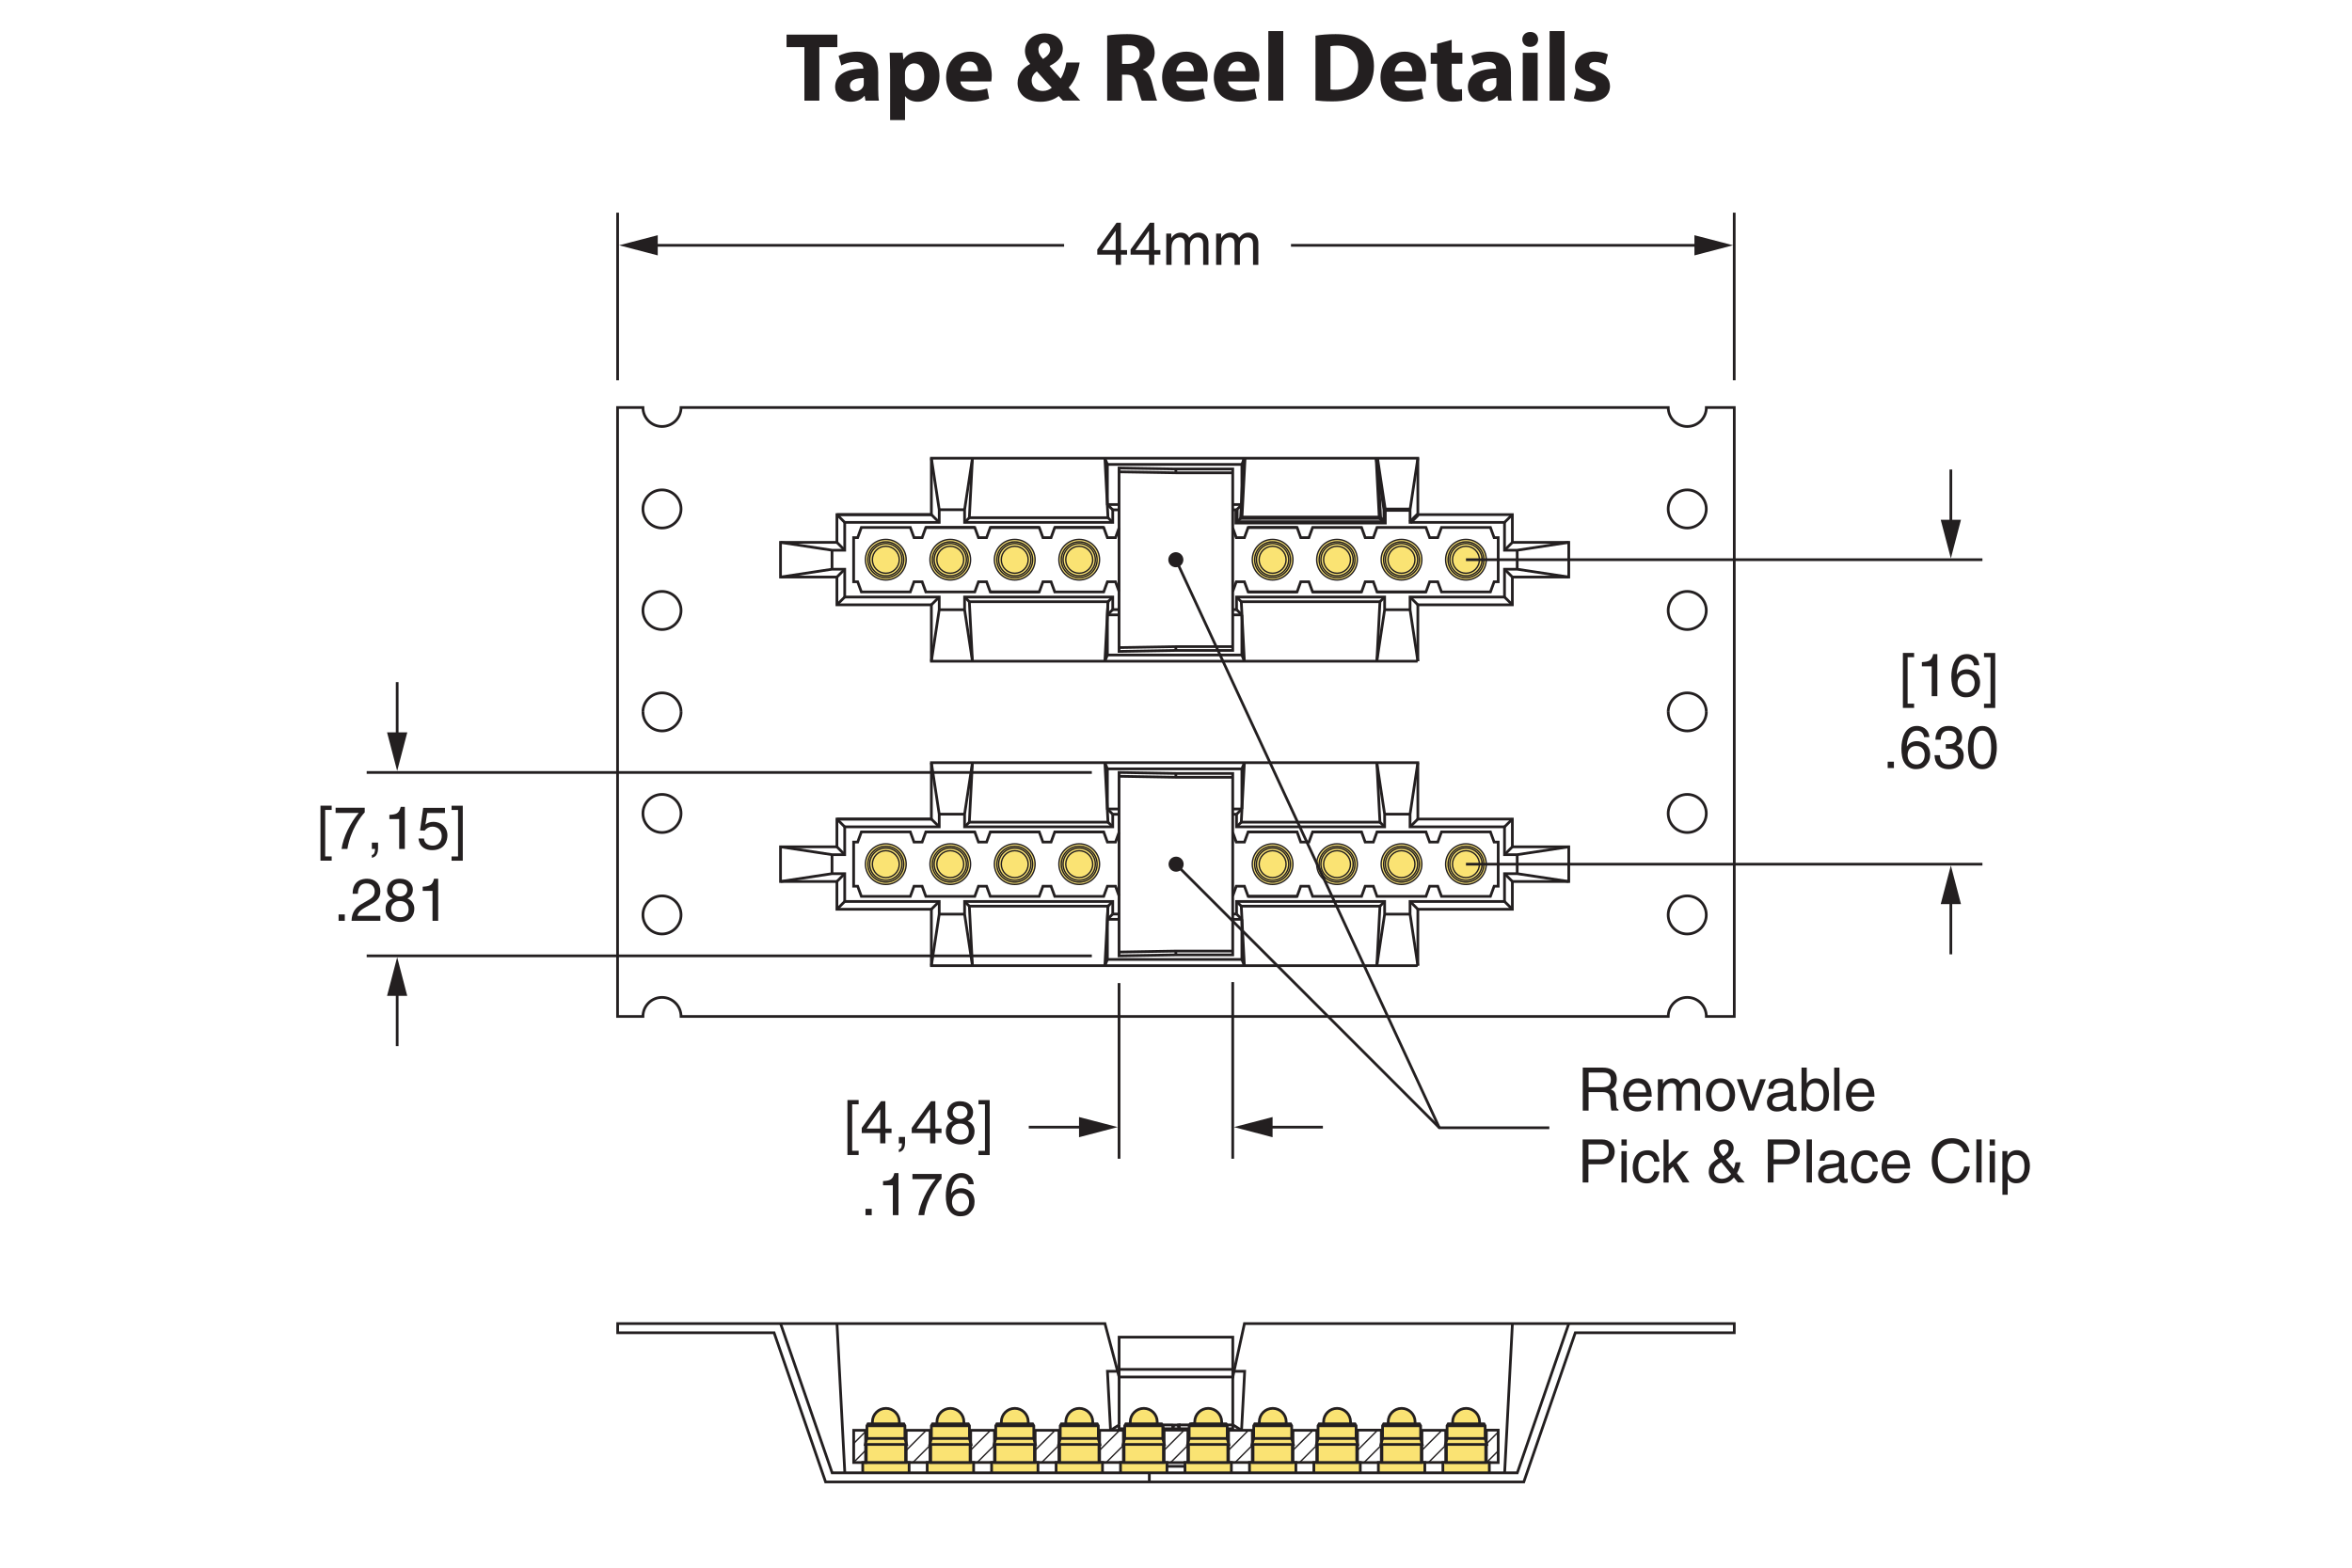 <?xml version="1.0" encoding="utf-8"?>
<!-- Generator: Adobe Illustrator 15.1.0, SVG Export Plug-In  -->
<!DOCTYPE svg PUBLIC "-//W3C//DTD SVG 1.1//EN" "http://www.w3.org/Graphics/SVG/1.1/DTD/svg11.dtd">
<svg version="1.1"
	 xmlns="http://www.w3.org/2000/svg" xmlns:xlink="http://www.w3.org/1999/xlink" xmlns:a="http://ns.adobe.com/AdobeSVGViewerExtensions/3.0/"
	 x="0px" y="0px" width="432px" height="288px" viewBox="-58.17 -3.43 432 288"
	 style="enable-background:new -58.17 -3.43 432 288;" xml:space="preserve">
<style type="text/css">
<![CDATA[
	.st0{fill-rule:evenodd;clip-rule:evenodd;fill:none;stroke:#231F20;stroke-width:0.5;stroke-miterlimit:10;}
	.st1{fill:none;stroke:#231F20;stroke-width:0.5;}
	.st2{fill:none;stroke:#ED1C24;stroke-width:0.25;stroke-miterlimit:10;}
	.st3{font-size:11;}
	.st4{fill:#FAE373;stroke:#231F20;stroke-width:0.5;stroke-miterlimit:10;}
	.st5{fill:#231F20;}
	.st6{fill:none;stroke:#231F20;stroke-width:0.5;stroke-miterlimit:10;}
	.st7{fill:none;stroke:#231F20;stroke-width:0.35;stroke-miterlimit:10;}
	.st8{letter-spacing:-1;}
	.st9{fill:none;stroke:#231F20;stroke-width:0.25;stroke-miterlimit:10;}
	.st10{fill:none;stroke:#231F20;stroke-width:0.75;stroke-miterlimit:10;}
	.st11{font-family:'Helvetica';}
	.st12{font-size:18;}
	.st13{fill:#231F20;stroke:#231F20;stroke-width:0.25;stroke-miterlimit:10;}
	.st14{fill:#FAE373;stroke:#231F20;stroke-width:0.25;stroke-miterlimit:10;}
	.st15{font-family:'MyriadPro-Bold';}
]]>
</style>
<defs>
</defs>
<line class="st6" x1="157.8" y1="139.36" x2="157.81" y2="138.66"/>
<polyline class="st6" points="147.37,171.47 157.8,171.29 168.25,171.29 "/>
<polyline class="st6" points="168.25,139.36 157.8,139.36 147.37,139.18 "/>
<line class="st6" x1="157.8" y1="171.29" x2="157.81" y2="171.99"/>
<polygon class="st6" points="168.25,138.66 157.81,138.66 147.37,138.48 147.37,172.17 157.81,171.99 168.25,171.99 "/>
<line class="st6" x1="120.87" y1="149.4" x2="111.88" y2="149.4"/>
<line class="st6" x1="132.71" y1="149.4" x2="123.72" y2="149.4"/>
<line class="st6" x1="144.55" y1="149.4" x2="135.56" y2="149.4"/>
<line class="st6" x1="180.07" y1="149.4" x2="171.08" y2="149.4"/>
<line class="st6" x1="191.91" y1="149.4" x2="182.92" y2="149.4"/>
<line class="st6" x1="203.74" y1="149.4" x2="194.75" y2="149.4"/>
<line class="st7" x1="194.75" y1="161.24" x2="203.74" y2="161.24"/>
<line class="st7" x1="182.92" y1="161.24" x2="191.91" y2="161.24"/>
<line class="st6" x1="171.08" y1="161.24" x2="180.07" y2="161.24"/>
<polyline class="st6" points="168.25,161.17 168.9,159.38 170.4,159.38 171.08,161.24 180.07,161.24 180.74,159.38 182.24,159.38 
	182.92,161.24 191.91,161.24 192.58,159.38 194.08,159.38 194.75,161.24 203.74,161.24 204.42,159.38 205.91,159.38 206.59,161.24 
	215.58,161.24 216.26,159.38 217.01,159.38 217.01,151.27 216.26,151.27 215.58,149.4 206.59,149.4 205.91,151.27 204.42,151.27 
	203.74,149.4 194.75,149.4 194.08,151.27 192.58,151.27 191.91,149.4 182.92,149.4 182.24,151.27 180.74,151.27 180.07,149.4 
	171.08,149.4 170.4,151.27 168.9,151.27 168.25,149.48 "/>
<line class="st7" x1="123.72" y1="161.24" x2="132.71" y2="161.24"/>
<path class="st14" d="M211.09,151.59c-2.06,0-3.74,1.67-3.74,3.73c0,2.06,1.67,3.73,3.74,3.73c2.06,0,3.73-1.67,3.73-3.73
	C214.82,153.26,213.15,151.59,211.09,151.59L211.09,151.59z"/>
<path class="st14" d="M199.25,151.59c-2.06,0-3.74,1.67-3.74,3.73c0,2.06,1.67,3.73,3.74,3.73c2.06,0,3.74-1.67,3.74-3.73
	C202.99,153.26,201.31,151.59,199.25,151.59L199.25,151.59z"/>
<path class="st14" d="M187.41,151.59c-2.06,0-3.74,1.67-3.74,3.73c0,2.06,1.67,3.73,3.74,3.73c2.06,0,3.73-1.67,3.73-3.73
	C191.14,153.26,189.47,151.59,187.41,151.59L187.41,151.59z"/>
<path class="st14" d="M175.57,151.59c-2.06,0-3.73,1.67-3.73,3.73c0,2.06,1.67,3.73,3.73,3.73s3.74-1.67,3.74-3.73
	C179.3,153.26,177.63,151.59,175.57,151.59L175.57,151.59z"/>
<path class="st14" d="M140.05,151.59c-2.06,0-3.73,1.67-3.73,3.73c0,2.06,1.67,3.73,3.73,3.73s3.74-1.67,3.74-3.73
	C143.79,153.26,142.11,151.59,140.05,151.59L140.05,151.59z"/>
<path class="st14" d="M128.21,151.59c-2.06,0-3.74,1.67-3.74,3.73c0,2.06,1.67,3.73,3.74,3.73s3.74-1.67,3.74-3.73
	C131.95,153.26,130.28,151.59,128.21,151.59L128.21,151.59z"/>
<path class="st14" d="M116.37,151.59c-2.06,0-3.73,1.67-3.73,3.73c0,2.06,1.67,3.73,3.73,3.73c2.06,0,3.73-1.67,3.73-3.73
	C120.11,153.26,118.44,151.59,116.37,151.59L116.37,151.59z"/>
<path class="st14" d="M104.53,151.59c-2.06,0-3.74,1.67-3.74,3.73c0,2.06,1.67,3.73,3.74,3.73c2.06,0,3.74-1.67,3.74-3.73
	C108.27,153.26,106.6,151.59,104.53,151.59L104.53,151.59z"/>
<polyline class="st6" points="147.37,161.17 146.72,159.38 145.23,159.38 144.55,161.24 135.56,161.24 134.88,159.38 133.39,159.38 
	132.71,161.24 123.72,161.24 123.04,159.38 121.55,159.38 120.87,161.24 111.88,161.24 111.2,159.38 109.71,159.38 109.03,161.24 
	100.04,161.24 99.36,159.38 98.62,159.38 98.62,151.27 99.36,151.27 100.04,149.4 109.03,149.4 109.71,151.27 111.2,151.27 
	111.88,149.4 120.87,149.4 121.55,151.27 123.04,151.27 123.72,149.4 132.71,149.4 133.39,151.27 134.88,151.27 135.56,149.4 
	144.55,149.4 145.23,151.27 146.72,151.27 147.37,149.48 "/>
<path class="st6" d="M66.92,127.36c0-1.93-1.57-3.5-3.5-3.5c-1.93,0-3.5,1.57-3.5,3.5"/>
<path class="st6" d="M63.42,86.57c-1.93,0-3.5,1.56-3.5,3.5c0,1.93,1.57,3.5,3.5,3.5c1.93,0,3.5-1.57,3.5-3.5
	C66.92,88.14,65.35,86.57,63.42,86.57L63.42,86.57z"/>
<path class="st6" d="M63.42,105.22c-1.93,0-3.5,1.56-3.5,3.5c0,1.93,1.57,3.5,3.5,3.5c1.93,0,3.5-1.56,3.5-3.5
	C66.92,106.78,65.35,105.22,63.42,105.22L63.42,105.22z"/>
<path class="st6" d="M59.93,127.36c0,1.93,1.57,3.49,3.5,3.49c1.93,0,3.5-1.57,3.5-3.49"/>
<line class="st6" x1="112.9" y1="147.04" x2="95.55" y2="147.04"/>
<polyline class="st6" points="202.21,173.97 112.9,173.97 112.9,163.61 95.55,163.61 95.55,158.51 85.19,158.51 85.19,152.14 
	95.55,152.14 95.55,147.04 112.9,147.04 112.9,136.68 202.25,136.68 202.25,147.04 219.61,147.04 219.61,152.14 229.97,152.14 
	229.97,158.51 219.61,158.51 219.61,163.61 202.25,163.61 202.25,173.97 "/>
<path class="st6" d="M63.42,142.51c-1.93,0-3.5,1.57-3.5,3.5c0,1.93,1.57,3.5,3.5,3.5c1.93,0,3.5-1.56,3.5-3.5
	C66.92,144.07,65.35,142.51,63.42,142.51L63.42,142.51z"/>
<path class="st6" d="M63.42,161.15c-1.93,0-3.5,1.57-3.5,3.5c0,1.93,1.57,3.5,3.5,3.5c1.93,0,3.5-1.57,3.5-3.5
	C66.92,162.72,65.35,161.15,63.42,161.15L63.42,161.15z"/>
<line class="st6" x1="94.65" y1="153.58" x2="94.65" y2="157.07"/>
<line class="st6" x1="96.98" y1="157.07" x2="95.55" y2="158.51"/>
<line class="st6" x1="96.98" y1="153.58" x2="95.55" y2="152.14"/>
<line class="st6" x1="96.98" y1="162.18" x2="95.55" y2="163.61"/>
<line class="st6" x1="114.34" y1="162.18" x2="112.9" y2="163.61"/>
<line class="st6" x1="96.98" y1="148.47" x2="95.55" y2="147.04"/>
<line class="st6" x1="114.34" y1="148.47" x2="112.9" y2="147.04"/>
<polyline class="st6" points="85.19,152.14 94.65,153.58 96.98,153.58 96.98,148.47 114.34,148.47 114.34,146.14 112.9,136.68 "/>
<polyline class="st6" points="112.9,173.97 114.34,164.51 114.34,162.18 96.98,162.18 96.98,157.07 94.65,157.07 85.19,158.51 "/>
<line class="st6" x1="119" y1="146.14" x2="114.34" y2="146.14"/>
<line class="st6" x1="114.34" y1="164.51" x2="119" y2="164.51"/>
<line class="st6" x1="119" y1="148.47" x2="119.87" y2="147.61"/>
<line class="st6" x1="119" y1="162.18" x2="119.87" y2="163.04"/>
<polyline class="st6" points="144.77,136.68 145.34,147.61 119.87,147.61 120.44,136.68 "/>
<line class="st6" x1="145.34" y1="163.04" x2="144.77" y2="173.97"/>
<line class="st6" x1="169.93" y1="137.82" x2="145.23" y2="137.82"/>
<polyline class="st6" points="146.21,146.16 145.23,145.19 145.23,137.82 144.77,136.68 "/>
<line class="st6" x1="146.21" y1="148.47" x2="145.34" y2="147.61"/>
<line class="st6" x1="145.23" y1="165.46" x2="146.21" y2="164.49"/>
<polyline class="st6" points="144.77,173.97 145.23,172.83 145.23,165.46 145.34,163.04 119.87,163.04 120.44,173.97 "/>
<line class="st6" x1="146.21" y1="162.18" x2="145.34" y2="163.04"/>
<line class="st6" x1="145.23" y1="172.83" x2="169.93" y2="172.83"/>
<line class="st6" x1="169.93" y1="145.19" x2="168.95" y2="146.16"/>
<polyline class="st6" points="169.93,145.19 169.93,137.82 170.39,136.68 "/>
<line class="st6" x1="168.95" y1="148.47" x2="169.82" y2="147.61"/>
<polyline class="st6" points="169.93,165.46 169.93,172.83 170.39,173.97 "/>
<line class="st6" x1="169.93" y1="165.46" x2="168.95" y2="164.49"/>
<line class="st6" x1="168.95" y1="162.18" x2="169.82" y2="163.04"/>
<polyline class="st6" points="194.72,136.68 195.29,147.61 169.82,147.61 170.39,136.68 "/>
<polyline class="st6" points="194.72,173.97 195.29,163.04 169.82,163.04 170.39,173.97 "/>
<line class="st6" x1="200.82" y1="146.14" x2="196.15" y2="146.14"/>
<line class="st6" x1="196.15" y1="162.18" x2="195.29" y2="163.04"/>
<line class="st6" x1="196.15" y1="164.51" x2="200.82" y2="164.51"/>
<line class="st6" x1="196.15" y1="148.47" x2="195.29" y2="147.61"/>
<line class="st6" x1="200.82" y1="148.47" x2="202.25" y2="147.04"/>
<line class="st6" x1="218.17" y1="148.47" x2="219.61" y2="147.04"/>
<line class="st6" x1="200.82" y1="162.18" x2="202.25" y2="163.61"/>
<line class="st6" x1="218.17" y1="162.18" x2="219.61" y2="163.61"/>
<line class="st6" x1="218.17" y1="157.07" x2="219.61" y2="158.51"/>
<line class="st6" x1="218.17" y1="153.58" x2="219.61" y2="152.14"/>
<polyline class="st6" points="229.97,158.51 220.5,157.07 218.17,157.07 218.17,162.18 200.82,162.18 200.82,164.51 202.25,173.97 
	"/>
<polyline class="st6" points="202.25,136.68 200.82,146.14 200.82,148.47 218.17,148.47 218.17,153.58 220.5,153.58 229.97,152.14 
	"/>
<line class="st6" x1="220.5" y1="157.07" x2="220.5" y2="153.58"/>
<line class="st6" x1="145.23" y1="165.46" x2="147.37" y2="165.46"/>
<line class="st6" x1="168.25" y1="165.46" x2="169.93" y2="165.46"/>
<line class="st6" x1="169.93" y1="145.19" x2="168.25" y2="145.19"/>
<line class="st6" x1="147.37" y1="145.19" x2="145.23" y2="145.19"/>
<line class="st6" x1="146.21" y1="164.49" x2="147.37" y2="164.49"/>
<line class="st6" x1="168.25" y1="164.49" x2="168.95" y2="164.49"/>
<line class="st6" x1="168.95" y1="146.16" x2="168.25" y2="146.16"/>
<line class="st6" x1="147.37" y1="146.16" x2="146.21" y2="146.16"/>
<polyline class="st6" points="120.44,173.97 119,164.51 119,162.18 146.21,162.18 146.21,164.49 "/>
<polyline class="st6" points="120.44,136.68 119,146.14 119,148.47 146.21,148.47 146.21,146.16 "/>
<polyline class="st6" points="168.95,164.49 168.95,162.18 196.15,162.18 196.15,164.51 194.72,173.97 "/>
<polyline class="st6" points="168.95,146.16 168.95,148.47 196.15,148.47 196.15,146.14 194.72,136.68 "/>
<path class="st9" d="M104.53,152.85c-1.37,0-2.47,1.11-2.47,2.48s1.11,2.47,2.47,2.47s2.47-1.11,2.47-2.47
	S105.9,152.85,104.53,152.85L104.53,152.85z"/>
<path class="st9" d="M104.53,152.04c-1.82,0-3.29,1.47-3.29,3.29s1.47,3.29,3.29,3.29c1.82,0,3.29-1.47,3.29-3.29
	S106.35,152.04,104.53,152.04L104.53,152.04z"/>
<path class="st9" d="M104.53,152.36c-1.64,0-2.96,1.33-2.96,2.96s1.32,2.96,2.96,2.96c1.63,0,2.96-1.33,2.96-2.96
	S106.17,152.36,104.53,152.36L104.53,152.36z"/>
<path class="st9" d="M116.37,152.85c-1.37,0-2.47,1.11-2.47,2.48s1.11,2.47,2.47,2.47c1.37,0,2.47-1.11,2.47-2.47
	S117.74,152.85,116.37,152.85L116.37,152.85z"/>
<path class="st9" d="M116.37,152.04c-1.81,0-3.29,1.47-3.29,3.29s1.47,3.29,3.29,3.29c1.82,0,3.29-1.47,3.29-3.29
	S118.19,152.04,116.37,152.04L116.37,152.04z"/>
<path class="st9" d="M116.37,152.36c-1.64,0-2.96,1.33-2.96,2.96s1.33,2.96,2.96,2.96c1.63,0,2.96-1.33,2.96-2.96
	S118.01,152.36,116.37,152.36L116.37,152.36z"/>
<path class="st9" d="M128.21,152.85c-1.37,0-2.47,1.11-2.47,2.48s1.11,2.47,2.47,2.47c1.37,0,2.47-1.11,2.47-2.47
	S129.58,152.85,128.21,152.85L128.21,152.85z"/>
<path class="st9" d="M128.21,152.04c-1.81,0-3.29,1.47-3.29,3.29s1.47,3.29,3.29,3.29c1.82,0,3.29-1.47,3.29-3.29
	S130.03,152.04,128.21,152.04L128.21,152.04z"/>
<path class="st9" d="M128.21,152.36c-1.63,0-2.96,1.33-2.96,2.96s1.33,2.96,2.96,2.96c1.63,0,2.96-1.33,2.96-2.96
	S129.85,152.36,128.21,152.36L128.21,152.36z"/>
<path class="st9" d="M140.05,152.85c-1.37,0-2.47,1.11-2.47,2.48s1.11,2.47,2.47,2.47s2.48-1.11,2.48-2.47
	S141.42,152.85,140.05,152.85L140.05,152.85z"/>
<path class="st9" d="M140.05,152.04c-1.82,0-3.29,1.47-3.29,3.29s1.47,3.29,3.29,3.29s3.29-1.47,3.29-3.29
	S141.87,152.04,140.05,152.04L140.05,152.04z"/>
<path class="st9" d="M140.05,152.36c-1.63,0-2.96,1.33-2.96,2.96s1.33,2.96,2.96,2.96c1.64,0,2.96-1.33,2.96-2.96
	S141.69,152.36,140.05,152.36L140.05,152.36z"/>
<path class="st9" d="M175.57,152.85c-1.36,0-2.47,1.11-2.47,2.48s1.11,2.47,2.47,2.47c1.37,0,2.48-1.11,2.48-2.47
	S176.94,152.85,175.57,152.85L175.57,152.85z"/>
<path class="st9" d="M187.41,152.85c-1.37,0-2.47,1.11-2.47,2.48s1.11,2.47,2.47,2.47s2.47-1.11,2.47-2.47
	S188.78,152.85,187.41,152.85L187.41,152.85z"/>
<path class="st9" d="M175.57,152.04c-1.82,0-3.29,1.47-3.29,3.29s1.47,3.29,3.29,3.29c1.82,0,3.29-1.47,3.29-3.29
	S177.39,152.04,175.57,152.04L175.57,152.04z"/>
<path class="st9" d="M175.57,152.36c-1.63,0-2.96,1.33-2.96,2.96s1.33,2.96,2.96,2.96c1.64,0,2.96-1.33,2.96-2.96
	S177.21,152.36,175.57,152.36L175.57,152.36z"/>
<path class="st9" d="M187.41,152.04c-1.82,0-3.29,1.47-3.29,3.29s1.47,3.29,3.29,3.29c1.82,0,3.29-1.47,3.29-3.29
	S189.23,152.04,187.41,152.04L187.41,152.04z"/>
<path class="st9" d="M187.41,152.36c-1.64,0-2.96,1.33-2.96,2.96s1.33,2.96,2.96,2.96c1.63,0,2.96-1.33,2.96-2.96
	S189.04,152.36,187.41,152.36L187.41,152.36z"/>
<path class="st9" d="M199.25,152.85c-1.37,0-2.48,1.11-2.48,2.48s1.11,2.47,2.48,2.47s2.47-1.11,2.47-2.47
	S200.62,152.85,199.25,152.85L199.25,152.85z"/>
<path class="st9" d="M211.09,152.85c-1.37,0-2.48,1.11-2.48,2.48s1.11,2.47,2.48,2.47c1.36,0,2.47-1.11,2.47-2.47
	S212.45,152.85,211.09,152.85L211.09,152.85z"/>
<path class="st9" d="M211.09,152.04c-1.82,0-3.29,1.47-3.29,3.29s1.47,3.29,3.29,3.29c1.82,0,3.29-1.47,3.29-3.29
	S212.91,152.04,211.09,152.04L211.09,152.04z"/>
<path class="st9" d="M211.09,152.36c-1.64,0-2.96,1.33-2.96,2.96s1.33,2.96,2.96,2.96c1.63,0,2.96-1.33,2.96-2.96
	S212.72,152.36,211.09,152.36L211.09,152.36z"/>
<path class="st9" d="M199.25,152.36c-1.63,0-2.96,1.33-2.96,2.96s1.32,2.96,2.96,2.96c1.63,0,2.96-1.33,2.96-2.96
	S200.88,152.36,199.25,152.36L199.25,152.36z"/>
<path class="st9" d="M199.25,152.04c-1.82,0-3.29,1.47-3.29,3.29s1.47,3.29,3.29,3.29s3.29-1.47,3.29-3.29
	S201.06,152.04,199.25,152.04L199.25,152.04z"/>
<line class="st6" x1="157.8" y1="83.43" x2="157.81" y2="82.73"/>
<polyline class="st6" points="147.37,115.54 157.8,115.36 168.25,115.36 "/>
<polyline class="st6" points="168.25,83.43 157.8,83.43 147.37,83.25 "/>
<line class="st6" x1="157.8" y1="115.36" x2="157.81" y2="116.06"/>
<polygon class="st6" points="168.25,82.73 157.81,82.73 147.37,82.55 147.37,116.24 157.81,116.06 168.25,116.06 "/>
<line class="st6" x1="120.87" y1="93.47" x2="111.88" y2="93.47"/>
<line class="st6" x1="132.71" y1="93.47" x2="123.72" y2="93.47"/>
<line class="st6" x1="144.55" y1="93.47" x2="135.56" y2="93.47"/>
<line class="st6" x1="180.07" y1="93.47" x2="171.08" y2="93.47"/>
<line class="st7" x1="191.91" y1="93.47" x2="182.92" y2="93.47"/>
<line class="st7" x1="203.74" y1="93.47" x2="194.75" y2="93.47"/>
<line class="st6" x1="194.75" y1="105.31" x2="203.74" y2="105.31"/>
<line class="st6" x1="182.92" y1="105.31" x2="191.91" y2="105.31"/>
<line class="st6" x1="171.08" y1="105.31" x2="180.07" y2="105.31"/>
<polyline class="st6" points="168.25,105.24 168.9,103.45 170.4,103.45 171.08,105.31 180.07,105.31 180.74,103.45 182.24,103.45 
	182.92,105.31 191.91,105.31 192.58,103.45 194.08,103.45 194.75,105.31 203.74,105.31 204.42,103.45 205.91,103.45 206.59,105.31 
	215.58,105.31 216.26,103.45 217.01,103.45 217.01,95.34 216.26,95.34 215.58,93.47 206.59,93.47 205.91,95.34 204.42,95.34 
	203.74,93.47 194.75,93.47 194.08,95.34 192.58,95.34 191.91,93.47 182.92,93.47 182.24,95.34 180.74,95.34 180.07,93.47 
	171.08,93.47 170.4,95.34 168.9,95.34 168.25,93.55 "/>
<line class="st6" x1="123.72" y1="105.31" x2="132.71" y2="105.31"/>
<path class="st14" d="M211.09,95.66c-2.06,0-3.74,1.67-3.74,3.73s1.67,3.73,3.74,3.73c2.06,0,3.73-1.67,3.73-3.73
	S213.15,95.66,211.09,95.66L211.09,95.66z"/>
<path class="st14" d="M199.25,95.66c-2.06,0-3.74,1.67-3.74,3.73s1.67,3.73,3.74,3.73c2.06,0,3.74-1.67,3.74-3.73
	S201.31,95.66,199.25,95.66L199.25,95.66z"/>
<path class="st14" d="M187.41,95.66c-2.06,0-3.74,1.67-3.74,3.73s1.67,3.73,3.74,3.73c2.06,0,3.73-1.67,3.73-3.73
	S189.47,95.66,187.41,95.66L187.41,95.66z"/>
<path class="st14" d="M175.57,95.66c-2.06,0-3.73,1.67-3.73,3.73s1.67,3.73,3.73,3.73s3.74-1.67,3.74-3.73
	S177.63,95.66,175.57,95.66L175.57,95.66z"/>
<path class="st14" d="M140.05,95.66c-2.06,0-3.73,1.67-3.73,3.73s1.67,3.73,3.73,3.73s3.74-1.67,3.74-3.73
	S142.11,95.66,140.05,95.66L140.05,95.66z"/>
<path class="st14" d="M128.21,95.66c-2.06,0-3.74,1.67-3.74,3.73s1.67,3.73,3.74,3.73s3.74-1.67,3.74-3.73
	S130.28,95.66,128.21,95.66L128.21,95.66z"/>
<path class="st14" d="M116.37,95.66c-2.06,0-3.73,1.67-3.73,3.73s1.67,3.73,3.73,3.73c2.06,0,3.73-1.67,3.73-3.73
	S118.44,95.66,116.37,95.66L116.37,95.66z"/>
<path class="st14" d="M104.53,95.66c-2.06,0-3.74,1.67-3.74,3.73s1.67,3.73,3.74,3.73c2.06,0,3.74-1.67,3.74-3.73
	S106.6,95.66,104.53,95.66L104.53,95.66z"/>
<polyline class="st6" points="147.37,105.24 146.72,103.45 145.23,103.45 144.55,105.31 135.56,105.31 134.88,103.45 133.39,103.45 
	132.71,105.31 123.72,105.31 123.04,103.45 121.55,103.45 120.87,105.31 111.88,105.31 111.2,103.45 109.71,103.45 109.03,105.31 
	100.04,105.31 99.36,103.45 98.62,103.45 98.62,95.34 99.36,95.34 100.04,93.47 109.03,93.47 109.71,95.34 111.2,95.34 
	111.88,93.47 120.87,93.47 121.55,95.34 123.04,95.34 123.72,93.47 132.71,93.47 133.39,95.34 134.88,95.34 135.56,93.47 
	144.55,93.47 145.23,95.34 146.72,95.34 147.37,93.55 "/>
<line class="st6" x1="112.9" y1="91.11" x2="95.55" y2="91.11"/>
<polyline class="st6" points="202.21,118.04 112.9,118.04 112.9,107.68 95.55,107.68 95.55,102.58 85.19,102.58 85.19,96.21 
	95.55,96.21 95.55,91.11 112.9,91.11 112.9,80.75 202.25,80.75 202.25,91.11 219.61,91.11 219.61,96.21 229.97,96.21 229.97,102.58 
	219.61,102.58 219.61,107.68 202.25,107.68 202.25,118.04 "/>
<line class="st6" x1="94.65" y1="97.65" x2="94.65" y2="101.14"/>
<line class="st6" x1="96.98" y1="101.14" x2="95.55" y2="102.58"/>
<line class="st6" x1="96.98" y1="97.65" x2="95.55" y2="96.21"/>
<line class="st6" x1="96.98" y1="106.25" x2="95.55" y2="107.68"/>
<line class="st6" x1="114.34" y1="106.25" x2="112.9" y2="107.68"/>
<line class="st6" x1="96.98" y1="92.54" x2="95.55" y2="91.11"/>
<line class="st6" x1="114.34" y1="92.54" x2="112.9" y2="91.11"/>
<polyline class="st6" points="85.19,96.21 94.65,97.65 96.98,97.65 96.98,92.54 114.34,92.54 114.34,90.21 112.9,80.75 "/>
<polyline class="st6" points="112.9,118.04 114.34,108.58 114.34,106.25 96.98,106.25 96.98,101.14 94.65,101.14 85.19,102.58 "/>
<line class="st6" x1="119" y1="90.21" x2="114.34" y2="90.21"/>
<line class="st6" x1="114.34" y1="108.58" x2="119" y2="108.58"/>
<line class="st6" x1="119" y1="92.54" x2="119.87" y2="91.68"/>
<line class="st6" x1="119" y1="106.25" x2="119.87" y2="107.11"/>
<polyline class="st6" points="144.77,80.75 145.34,91.68 119.87,91.68 120.44,80.75 "/>
<line class="st6" x1="145.34" y1="107.11" x2="144.77" y2="118.04"/>
<line class="st6" x1="169.93" y1="81.89" x2="145.23" y2="81.89"/>
<polyline class="st6" points="146.21,90.23 145.23,89.26 145.23,81.89 144.77,80.75 "/>
<line class="st6" x1="146.21" y1="92.54" x2="145.34" y2="91.68"/>
<line class="st6" x1="145.23" y1="109.53" x2="146.21" y2="108.56"/>
<polyline class="st6" points="144.77,118.04 145.23,116.9 145.23,109.53 145.34,107.11 119.87,107.11 120.44,118.04 "/>
<line class="st6" x1="146.21" y1="106.25" x2="145.34" y2="107.11"/>
<line class="st6" x1="145.23" y1="116.9" x2="169.93" y2="116.9"/>
<line class="st6" x1="169.93" y1="89.26" x2="168.95" y2="90.23"/>
<polyline class="st6" points="169.93,89.26 169.93,81.89 170.39,80.75 "/>
<line class="st6" x1="168.95" y1="92.54" x2="169.82" y2="91.68"/>
<polyline class="st6" points="169.93,109.53 169.93,116.9 170.39,118.04 "/>
<line class="st6" x1="169.93" y1="109.53" x2="168.95" y2="108.56"/>
<line class="st6" x1="168.95" y1="106.25" x2="169.82" y2="107.11"/>
<polyline class="st10" points="194.72,80.75 195.29,91.68 169.82,91.68 170.39,80.75 "/>
<polyline class="st6" points="194.72,118.04 195.29,107.11 169.82,107.11 170.39,118.04 "/>
<line class="st10" x1="200.82" y1="90.21" x2="196.15" y2="90.21"/>
<line class="st6" x1="196.15" y1="106.25" x2="195.29" y2="107.11"/>
<line class="st6" x1="196.15" y1="108.58" x2="200.82" y2="108.58"/>
<line class="st10" x1="196.15" y1="92.54" x2="195.29" y2="91.68"/>
<line class="st10" x1="200.82" y1="92.54" x2="202.25" y2="91.11"/>
<line class="st6" x1="218.17" y1="92.54" x2="219.61" y2="91.11"/>
<line class="st6" x1="200.82" y1="106.25" x2="202.25" y2="107.68"/>
<line class="st6" x1="218.17" y1="106.25" x2="219.61" y2="107.68"/>
<line class="st6" x1="218.17" y1="101.14" x2="219.61" y2="102.58"/>
<line class="st6" x1="218.17" y1="97.65" x2="219.61" y2="96.21"/>
<polyline class="st6" points="229.97,102.58 220.5,101.14 218.17,101.14 218.17,106.25 200.82,106.25 200.82,108.58 202.25,118.04 
	"/>
<polyline class="st6" points="202.25,80.75 200.82,90.21 200.82,92.54 218.17,92.54 218.17,97.65 220.5,97.65 229.97,96.21 "/>
<line class="st6" x1="220.5" y1="101.14" x2="220.5" y2="97.65"/>
<line class="st6" x1="145.23" y1="109.53" x2="147.37" y2="109.53"/>
<line class="st6" x1="168.25" y1="109.53" x2="169.93" y2="109.53"/>
<line class="st6" x1="169.93" y1="89.26" x2="168.25" y2="89.26"/>
<line class="st6" x1="147.37" y1="89.26" x2="145.23" y2="89.26"/>
<line class="st6" x1="146.21" y1="108.56" x2="147.37" y2="108.56"/>
<line class="st6" x1="168.25" y1="108.56" x2="168.95" y2="108.56"/>
<line class="st6" x1="168.95" y1="90.23" x2="168.25" y2="90.23"/>
<line class="st6" x1="147.37" y1="90.23" x2="146.21" y2="90.23"/>
<polyline class="st6" points="120.44,118.04 119,108.58 119,106.25 146.21,106.25 146.21,108.56 "/>
<polyline class="st6" points="120.44,80.75 119,90.21 119,92.54 146.21,92.54 146.21,90.23 "/>
<polyline class="st6" points="168.95,108.56 168.95,106.25 196.15,106.25 196.15,108.58 194.72,118.04 "/>
<polyline class="st10" points="168.95,90.23 168.95,92.54 196.15,92.54 196.15,90.21 194.72,80.75 "/>
<path class="st9" d="M104.53,96.92c-1.37,0-2.47,1.11-2.47,2.48c0,1.37,1.11,2.48,2.47,2.48s2.47-1.11,2.47-2.48
	C107.01,98.03,105.9,96.92,104.53,96.92L104.53,96.92z"/>
<path class="st9" d="M104.53,96.11c-1.82,0-3.29,1.47-3.29,3.29c0,1.82,1.47,3.29,3.29,3.29c1.82,0,3.29-1.47,3.29-3.29
	C107.82,97.58,106.35,96.11,104.53,96.11L104.53,96.11z"/>
<path class="st9" d="M104.53,96.43c-1.64,0-2.96,1.33-2.96,2.96s1.32,2.96,2.96,2.96c1.63,0,2.96-1.33,2.96-2.96
	S106.17,96.43,104.53,96.43L104.53,96.43z"/>
<path class="st9" d="M116.37,96.92c-1.37,0-2.47,1.11-2.47,2.48c0,1.37,1.11,2.48,2.47,2.48c1.37,0,2.47-1.11,2.47-2.48
	C118.85,98.03,117.74,96.92,116.37,96.92L116.37,96.92z"/>
<path class="st9" d="M116.37,96.11c-1.81,0-3.29,1.47-3.29,3.29c0,1.82,1.47,3.29,3.29,3.29c1.82,0,3.29-1.47,3.29-3.29
	C119.66,97.58,118.19,96.11,116.37,96.11L116.37,96.11z"/>
<path class="st9" d="M116.37,96.43c-1.64,0-2.96,1.33-2.96,2.96s1.33,2.96,2.96,2.96c1.63,0,2.96-1.33,2.96-2.96
	S118.01,96.43,116.37,96.43L116.37,96.43z"/>
<path class="st9" d="M128.21,96.92c-1.37,0-2.47,1.11-2.47,2.48c0,1.37,1.11,2.48,2.47,2.48c1.37,0,2.47-1.11,2.47-2.48
	C130.69,98.03,129.58,96.92,128.21,96.92L128.21,96.92z"/>
<path class="st9" d="M128.21,96.11c-1.81,0-3.29,1.47-3.29,3.29c0,1.82,1.47,3.29,3.29,3.29c1.82,0,3.29-1.47,3.29-3.29
	C131.5,97.58,130.03,96.11,128.21,96.11L128.21,96.11z"/>
<path class="st9" d="M128.21,96.43c-1.63,0-2.96,1.33-2.96,2.96s1.33,2.96,2.96,2.96c1.63,0,2.96-1.33,2.96-2.96
	S129.85,96.43,128.21,96.43L128.21,96.43z"/>
<path class="st9" d="M140.05,96.92c-1.37,0-2.47,1.11-2.47,2.48c0,1.37,1.11,2.48,2.47,2.48s2.48-1.11,2.48-2.48
	C142.53,98.03,141.42,96.92,140.05,96.92L140.05,96.92z"/>
<path class="st9" d="M140.05,96.11c-1.82,0-3.29,1.47-3.29,3.29c0,1.82,1.47,3.29,3.29,3.29s3.29-1.47,3.29-3.29
	C143.34,97.58,141.87,96.11,140.05,96.11L140.05,96.11z"/>
<path class="st9" d="M140.05,96.43c-1.63,0-2.96,1.33-2.96,2.96s1.33,2.96,2.96,2.96c1.64,0,2.96-1.33,2.96-2.96
	S141.69,96.43,140.05,96.43L140.05,96.43z"/>
<path class="st9" d="M175.57,96.92c-1.36,0-2.47,1.11-2.47,2.48c0,1.37,1.11,2.48,2.47,2.48c1.37,0,2.48-1.11,2.48-2.48
	C178.04,98.03,176.94,96.92,175.57,96.92L175.57,96.92z"/>
<path class="st9" d="M187.41,96.92c-1.37,0-2.47,1.11-2.47,2.48c0,1.37,1.11,2.48,2.47,2.48s2.47-1.11,2.47-2.48
	C189.88,98.03,188.78,96.92,187.41,96.92L187.41,96.92z"/>
<path class="st9" d="M175.57,96.11c-1.82,0-3.29,1.47-3.29,3.29c0,1.82,1.47,3.29,3.29,3.29c1.82,0,3.29-1.47,3.29-3.29
	C178.86,97.58,177.39,96.11,175.57,96.11L175.57,96.11z"/>
<path class="st9" d="M175.57,96.43c-1.63,0-2.96,1.33-2.96,2.96s1.33,2.96,2.96,2.96c1.64,0,2.96-1.33,2.96-2.96
	S177.21,96.43,175.57,96.43L175.57,96.43z"/>
<path class="st9" d="M187.41,96.11c-1.82,0-3.29,1.47-3.29,3.29c0,1.82,1.47,3.29,3.29,3.29c1.82,0,3.29-1.47,3.29-3.29
	C190.7,97.58,189.23,96.11,187.41,96.11L187.41,96.11z"/>
<path class="st9" d="M187.41,96.43c-1.64,0-2.96,1.33-2.96,2.96s1.33,2.96,2.96,2.96c1.63,0,2.96-1.33,2.96-2.96
	S189.04,96.43,187.41,96.43L187.41,96.43z"/>
<path class="st9" d="M199.25,96.92c-1.37,0-2.48,1.11-2.48,2.48c0,1.37,1.11,2.48,2.48,2.48s2.47-1.11,2.47-2.48
	C201.72,98.03,200.62,96.92,199.25,96.92L199.25,96.92z"/>
<path class="st9" d="M211.09,96.92c-1.37,0-2.48,1.11-2.48,2.48c0,1.37,1.11,2.48,2.48,2.48c1.36,0,2.47-1.11,2.47-2.48
	C213.56,98.03,212.45,96.92,211.09,96.92L211.09,96.92z"/>
<path class="st9" d="M211.09,96.11c-1.82,0-3.29,1.47-3.29,3.29c0,1.82,1.47,3.29,3.29,3.29c1.82,0,3.29-1.47,3.29-3.29
	C214.38,97.58,212.91,96.11,211.09,96.11L211.09,96.11z"/>
<path class="st9" d="M211.09,96.43c-1.64,0-2.96,1.33-2.96,2.96s1.33,2.96,2.96,2.96c1.63,0,2.96-1.33,2.96-2.96
	S212.72,96.43,211.09,96.43L211.09,96.43z"/>
<path class="st9" d="M199.25,96.43c-1.63,0-2.96,1.33-2.96,2.96s1.32,2.96,2.96,2.96c1.63,0,2.96-1.33,2.96-2.96
	S200.88,96.43,199.25,96.43L199.25,96.43z"/>
<path class="st9" d="M199.25,96.11c-1.82,0-3.29,1.47-3.29,3.29c0,1.82,1.47,3.29,3.29,3.29s3.29-1.47,3.29-3.29
	C202.54,97.58,201.06,96.11,199.25,96.11L199.25,96.11z"/>
<path class="st6" d="M255.23,127.36c0-1.93-1.57-3.5-3.5-3.5s-3.5,1.57-3.5,3.5"/>
<path class="st6" d="M251.73,86.57c-1.93,0-3.5,1.56-3.5,3.5c0,1.93,1.57,3.5,3.5,3.5s3.5-1.57,3.5-3.5
	C255.23,88.14,253.66,86.57,251.73,86.57L251.73,86.57z"/>
<path class="st6" d="M251.73,105.22c-1.93,0-3.5,1.56-3.5,3.5c0,1.93,1.57,3.5,3.5,3.5s3.5-1.56,3.5-3.5
	C255.23,106.78,253.66,105.22,251.73,105.22L251.73,105.22z"/>
<path class="st6" d="M248.24,71.43H66.92c0,1.93-1.57,3.49-3.5,3.49c-1.93,0-3.5-1.57-3.5-3.49h-4.66v111.87h4.66
	c0-1.93,1.57-3.5,3.5-3.5c1.93,0,3.5,1.57,3.5,3.5h181.32c0-1.93,1.57-3.5,3.5-3.5s3.5,1.57,3.5,3.5h5.13V71.43h-5.13
	c0,1.93-1.57,3.49-3.5,3.49S248.24,73.36,248.24,71.43z"/>
<path class="st6" d="M248.24,127.36c0,1.93,1.57,3.49,3.5,3.49s3.5-1.57,3.5-3.49"/>
<path class="st6" d="M251.73,142.51c-1.93,0-3.5,1.57-3.5,3.5c0,1.93,1.57,3.5,3.5,3.5s3.5-1.56,3.5-3.5
	C255.23,144.07,253.66,142.51,251.73,142.51L251.73,142.51z"/>
<path class="st6" d="M251.73,161.15c-1.93,0-3.5,1.57-3.5,3.5c0,1.93,1.57,3.5,3.5,3.5s3.5-1.57,3.5-3.5
	C255.23,162.72,253.66,161.15,251.73,161.15L251.73,161.15z"/>
<line class="st6" x1="152.93" y1="267.14" x2="152.93" y2="268.82"/>
<polyline class="st6" points="203,265.24 207.37,265.24 207.37,259.33 203,259.33 203,265.24 "/>
<polyline class="st6" points="179.32,265.24 183.69,265.24 183.69,259.33 179.32,259.33 179.32,265.24 "/>
<line class="st6" x1="219.62" y1="239.73" x2="218.19" y2="267.14"/>
<polyline class="st6" points="147.38,249.54 168.26,249.54 168.26,248.14 147.38,248.14 147.38,242.22 168.26,242.22 168.26,248.14 
	"/>
<polyline class="st6" points="143.8,265.24 148.17,265.24 148.17,259.33 143.8,259.33 143.8,265.24 "/>
<polyline class="st6" points="131.96,265.24 131.96,259.33 136.33,259.33 136.33,265.24 131.96,265.24 "/>
<polyline class="st6" points="120.12,265.24 120.12,259.33 124.49,259.33 124.49,265.24 120.12,265.24 "/>
<polyline class="st6" points="108.28,265.24 108.28,259.33 112.65,259.33 112.65,265.24 108.28,265.24 "/>
<path class="st4" d="M107.02,258.14v-0.37c0-1.36-1.11-2.47-2.47-2.47c-1.37,0-2.48,1.11-2.48,2.47v0.37"/>
<polyline class="st4" points="100.29,267.14 100.29,265.24 108.81,265.24 108.81,267.14 "/>
<rect x="98.63" y="259.33" class="st6" width="2.19" height="5.92"/>
<line class="st6" x1="95.56" y1="239.73" x2="97" y2="267.14"/>
<line class="st6" x1="148.41" y1="259.33" x2="148.41" y2="259.04"/>
<path class="st6" d="M157.39,258.36c0,0.01,0,0.02,0,0.02c0,0.02,0,0.03,0,0.05c-0.01,0.06-0.02,0.12-0.02,0.18
	c-0.01,0.08-0.02,0.15-0.04,0.21c-0.01,0.06-0.02,0.11-0.03,0.15c-0.01,0.03-0.01,0.05-0.02,0.07h-0.06v-0.7"/>
<path class="st6" d="M155.64,259.33l-0.33-0.99h1.91l0.17,0.02h0.86c0.04-0.01,0.09-0.02,0.13-0.02c0.02,0,0.03,0,0.05,0v0.7h1.82
	v0.29"/>
<path class="st6" d="M156.9,259.33c0.04-0.18,0.11-0.29,0.19-0.29h0.12h-1.82v0.29"/>
<path class="st6" d="M158.75,259.33c-0.04-0.18-0.11-0.29-0.19-0.29h-0.12h-0.06h-1.1v0.29"/>
<path class="st6" d="M161.14,258.24h0.13v-0.1h-0.49l-0.44,0.2h-1.91l-0.17,0.02c0,0.01,0,0.02,0,0.02c0,0.02,0,0.03,0,0.05
	c0.01,0.06,0.01,0.12,0.02,0.18c0.01,0.08,0.02,0.15,0.03,0.21s0.02,0.11,0.03,0.15c0.01,0.03,0.01,0.05,0.02,0.07v0.29"/>
<polyline class="st6" points="167.24,259.33 167.24,259.04 168.26,259.04 168.26,259.33 168.26,259.04 168.26,258.34 "/>
<polyline class="st6" points="168.26,265.24 167.48,265.24 167.48,259.33 171.85,259.33 171.85,265.24 167.48,265.24 "/>
<line class="st6" x1="156.17" y1="265.95" x2="159.48" y2="265.95"/>
<polygon class="st0" points="155.65,265.26 160.01,265.26 160.01,259.3 155.65,259.3 155.65,265.26 "/>
<polygon class="st0" points="191.17,265.26 195.54,265.26 195.54,259.3 191.17,259.3 191.17,265.26 "/>
<polygon class="st0" points="217.01,265.26 217.01,259.3 214.84,259.3 214.84,265.26 217.01,265.26 "/>
<path class="st6" d="M196.23,261.5 M195.65,262.08"/>
<path class="st6" d="M178.05,258.73 M177.7,259.07"/>
<path class="st6" d="M118.88,265.61 M117.9,266.59"/>
<path class="st6" d="M101.54,262.02 M100.93,262.6"/>
<path class="st6" d="M102.41,261.15 M101.74,261.79"/>
<polyline class="st6" points="168.26,249.54 170.4,239.73 194.73,239.73 202.26,239.73 260.37,239.73 260.37,241.41 231.17,241.41 
	221.71,268.82 93.47,268.82 84.01,241.41 55.28,241.41 55.28,239.73 144.78,239.73 147.38,249.54 147.38,248.14 147.38,248.49 
	145.24,248.49 145.35,250.66 145.81,259.33 "/>
<line class="st6" x1="147.38" y1="258.34" x2="145.81" y2="259.33"/>
<line class="st6" x1="148.41" y1="259.04" x2="147.38" y2="259.04"/>
<line class="st6" x1="147.38" y1="258.34" x2="147.38" y2="259.33"/>
<polyline class="st6" points="169.87,259.33 170.33,250.66 170.44,248.49 168.3,248.49 168.3,248.14 168.3,249.54 "/>
<line class="st6" x1="168.3" y1="258.34" x2="169.87" y2="259.33"/>
<polyline class="st4" points="108.16,261.93 108.16,265.24 100.94,265.24 100.94,261.93 "/>
<polygon class="st4" points="108.34,261.93 100.76,261.93 101.06,260.83 101.06,258.5 101.26,258.14 107.83,258.14 107.84,258.14 
	108.04,258.5 108.04,260.83 "/>
<line class="st6" x1="101.06" y1="258.5" x2="108.04" y2="258.5"/>
<line class="st6" x1="101.06" y1="260.83" x2="108.04" y2="260.83"/>
<line class="st6" x1="147.38" y1="258.34" x2="147.38" y2="249.54"/>
<line class="st6" x1="168.26" y1="258.34" x2="167.15" y2="258.34"/>
<line class="st6" x1="168.26" y1="249.54" x2="168.26" y2="258.34"/>
<path class="st4" d="M118.87,258.14v-0.37c0-1.36-1.11-2.47-2.47-2.47c-1.37,0-2.48,1.11-2.48,2.47v0.37"/>
<polyline class="st4" points="112.13,267.14 112.13,265.24 120.66,265.24 120.66,267.14 "/>
<polyline class="st4" points="120.01,261.93 120.01,265.24 112.78,265.24 112.78,261.93 "/>
<polygon class="st4" points="120.18,261.93 112.61,261.93 112.9,260.83 112.9,258.5 113.11,258.14 119.68,258.14 119.68,258.14 
	119.89,258.5 119.89,260.83 "/>
<line class="st6" x1="112.9" y1="258.5" x2="119.89" y2="258.5"/>
<line class="st6" x1="112.9" y1="260.83" x2="119.89" y2="260.83"/>
<path class="st4" d="M130.69,258.14v-0.37c0-1.36-1.11-2.47-2.47-2.47c-1.37,0-2.47,1.11-2.47,2.47v0.37"/>
<polyline class="st4" points="123.96,267.14 123.96,265.24 132.48,265.24 132.48,267.14 "/>
<polyline class="st4" points="131.83,261.93 131.83,265.24 124.6,265.24 124.6,261.93 "/>
<polygon class="st4" points="132,261.93 124.43,261.93 124.72,260.83 124.72,258.5 124.93,258.14 131.5,258.14 131.5,258.14 
	131.71,258.5 131.71,260.83 "/>
<line class="st6" x1="124.72" y1="258.5" x2="131.71" y2="258.5"/>
<line class="st6" x1="124.72" y1="260.83" x2="131.71" y2="260.83"/>
<path class="st4" d="M142.54,258.14v-0.37c0-1.36-1.11-2.47-2.47-2.47c-1.37,0-2.48,1.11-2.48,2.47v0.37"/>
<polyline class="st4" points="135.81,267.14 135.81,265.24 144.33,265.24 144.33,267.14 "/>
<polyline class="st4" points="143.68,261.93 143.68,265.24 136.46,265.24 136.46,261.93 "/>
<polygon class="st4" points="143.85,261.93 136.28,261.93 136.57,260.83 136.57,258.5 136.78,258.14 143.35,258.14 143.36,258.14 
	143.56,258.5 143.56,260.83 "/>
<line class="st6" x1="136.57" y1="258.5" x2="143.56" y2="258.5"/>
<line class="st6" x1="136.57" y1="260.83" x2="143.56" y2="260.83"/>
<path class="st4" d="M154.38,258.14v-0.37c0-1.36-1.11-2.47-2.47-2.47s-2.48,1.11-2.48,2.47v0.37"/>
<polyline class="st4" points="147.64,267.14 147.64,265.24 156.17,265.24 156.17,267.14 "/>
<polyline class="st4" points="155.52,261.93 155.52,265.24 148.29,265.24 148.29,261.93 "/>
<polygon class="st4" points="155.69,261.93 148.12,261.93 148.41,260.83 148.41,258.5 148.62,258.14 155.19,258.14 155.19,258.14 
	155.4,258.5 155.4,260.83 "/>
<line class="st6" x1="148.41" y1="258.5" x2="155.4" y2="258.5"/>
<line class="st6" x1="148.41" y1="260.83" x2="155.4" y2="260.83"/>
<path class="st4" d="M166.22,258.14v-0.37c0-1.36-1.11-2.47-2.47-2.47c-1.37,0-2.48,1.11-2.48,2.47v0.37"/>
<polyline class="st4" points="159.48,267.14 159.48,265.24 168,265.24 168,267.14 "/>
<polyline class="st4" points="167.35,261.93 167.35,265.24 160.13,265.24 160.13,261.93 "/>
<polygon class="st4" points="167.53,261.93 159.96,261.93 160.25,260.83 160.25,258.5 160.46,258.14 167.03,258.14 167.03,258.14 
	167.24,258.5 167.24,260.83 "/>
<line class="st6" x1="160.25" y1="258.5" x2="167.24" y2="258.5"/>
<line class="st6" x1="160.25" y1="260.83" x2="167.24" y2="260.83"/>
<path class="st4" d="M178.07,258.14v-0.37c0-1.36-1.11-2.47-2.47-2.47c-1.37,0-2.47,1.11-2.47,2.47v0.37"/>
<polyline class="st4" points="171.33,267.14 171.33,265.24 179.85,265.24 179.85,267.14 "/>
<polyline class="st4" points="179.2,261.93 179.2,265.24 171.98,265.24 171.98,261.93 "/>
<polygon class="st4" points="179.38,261.93 171.8,261.93 172.1,260.83 172.1,258.5 172.3,258.14 178.87,258.14 178.88,258.14 
	179.08,258.5 179.08,260.83 "/>
<line class="st6" x1="172.1" y1="258.5" x2="179.08" y2="258.5"/>
<line class="st6" x1="172.1" y1="260.83" x2="179.08" y2="260.83"/>
<path class="st4" d="M189.89,258.14v-0.37c0-1.36-1.11-2.47-2.47-2.47c-1.37,0-2.48,1.11-2.48,2.47v0.37"/>
<polyline class="st4" points="183.15,267.14 183.15,265.24 191.68,265.24 191.68,267.14 "/>
<polyline class="st4" points="191.03,261.93 191.03,265.24 183.8,265.24 183.8,261.93 "/>
<polygon class="st4" points="191.2,261.93 183.63,261.93 183.92,260.83 183.92,258.5 184.13,258.14 190.7,258.14 190.7,258.14 
	190.91,258.5 190.91,260.83 "/>
<line class="st6" x1="183.92" y1="258.5" x2="190.91" y2="258.5"/>
<line class="st6" x1="183.92" y1="260.83" x2="190.91" y2="260.83"/>
<path class="st4" d="M201.74,258.14v-0.37c0-1.36-1.11-2.47-2.47-2.47c-1.37,0-2.47,1.11-2.47,2.47v0.37"/>
<polyline class="st4" points="195,267.14 195,265.24 203.53,265.24 203.53,267.14 "/>
<polyline class="st4" points="202.88,261.93 202.88,265.24 195.65,265.24 195.65,261.93 "/>
<polygon class="st4" points="203.05,261.93 195.47,261.93 195.77,260.83 195.77,258.5 195.98,258.14 202.55,258.14 202.55,258.14 
	202.76,258.5 202.76,260.83 "/>
<line class="st6" x1="195.77" y1="258.5" x2="202.76" y2="258.5"/>
<line class="st6" x1="195.77" y1="260.83" x2="202.76" y2="260.83"/>
<path class="st4" d="M213.59,258.14v-0.37c0-1.36-1.11-2.47-2.47-2.47c-1.37,0-2.48,1.11-2.48,2.47v0.37"/>
<polyline class="st4" points="206.85,267.14 206.85,265.24 215.38,265.24 215.38,267.14 "/>
<polyline class="st4" points="214.72,261.93 214.72,265.24 207.5,265.24 207.5,261.93 "/>
<polygon class="st4" points="214.9,261.93 207.33,261.93 207.62,260.83 207.62,258.5 207.83,258.14 214.4,258.14 214.4,258.14 
	214.61,258.5 214.61,260.83 "/>
<line class="st6" x1="207.62" y1="258.5" x2="214.61" y2="258.5"/>
<line class="st6" x1="207.62" y1="260.83" x2="214.61" y2="260.83"/>
<polyline class="st6" points="229.98,239.73 220.52,267.14 94.67,267.14 85.2,239.73 "/>
<line class="st9" x1="98.63" y1="261.75" x2="100.81" y2="259.57"/>
<line class="st9" x1="98.61" y1="265.23" x2="100.81" y2="263.03"/>
<line class="st9" x1="108.27" y1="263.02" x2="111.96" y2="259.33"/>
<line class="st9" x1="109.49" y1="265.26" x2="112.67" y2="262.08"/>
<line class="st9" x1="120.09" y1="263" x2="123.78" y2="259.31"/>
<line class="st9" x1="121.31" y1="265.24" x2="124.49" y2="262.06"/>
<line class="st9" x1="131.95" y1="263" x2="135.64" y2="259.31"/>
<line class="st9" x1="133.16" y1="265.24" x2="136.34" y2="262.06"/>
<line class="st9" x1="143.79" y1="263.01" x2="147.48" y2="259.32"/>
<line class="st9" x1="145" y1="265.25" x2="148.19" y2="262.07"/>
<line class="st9" x1="155.63" y1="263.01" x2="159.32" y2="259.32"/>
<line class="st9" x1="156.84" y1="265.25" x2="160.02" y2="262.07"/>
<line class="st9" x1="167.47" y1="263.01" x2="171.15" y2="259.32"/>
<line class="st9" x1="168.68" y1="265.25" x2="171.86" y2="262.07"/>
<line class="st9" x1="179.3" y1="263.01" x2="183" y2="259.32"/>
<line class="st9" x1="180.52" y1="265.25" x2="183.7" y2="262.07"/>
<line class="st9" x1="191.16" y1="263.01" x2="194.84" y2="259.32"/>
<line class="st9" x1="192.37" y1="265.25" x2="195.55" y2="262.07"/>
<line class="st9" x1="202.99" y1="263.01" x2="206.67" y2="259.32"/>
<line class="st9" x1="204.2" y1="265.25" x2="207.38" y2="262.07"/>
<line class="st9" x1="214.82" y1="261.85" x2="217.05" y2="259.61"/>
<line class="st9" x1="214.87" y1="265.25" x2="217.05" y2="263.07"/>
<line class="st1" x1="300.15" y1="162.19" x2="300.15" y2="171.89"/>
<polygon class="st5" points="298.29,162.66 302.01,162.66 300.15,155.56 "/>
<line class="st1" x1="300.15" y1="92.53" x2="300.15" y2="82.82"/>
<polygon class="st5" points="298.29,92.06 302.01,92.06 300.15,99.16 "/>
<line class="st1" x1="14.78" y1="131.58" x2="14.78" y2="121.88"/>
<polygon class="st5" points="12.92,131.11 16.64,131.11 14.78,138.21 "/>
<g>
	<path class="st5" d="M292.21,125.84h1.19v0.78h-2.06v-10.1h2.06v0.78h-1.19V125.84z"/>
	<path class="st5" d="M297.66,124.47h-1.03v-5.49h-1.8v-0.77c1.25-0.09,1.77-0.21,2.08-1.47h0.76V124.47z"/>
	<path class="st5" d="M304.41,118.79c-0.12-0.68-0.5-1.19-1.33-1.19c-1.52,0-1.84,2.05-1.84,2.86l0.02,0.02
		c0.24-0.42,0.78-0.95,1.84-0.95c0.95,0,2.42,0.6,2.42,2.45c0,0.79-0.21,1.36-0.74,1.94c-0.41,0.45-0.87,0.75-1.96,0.75
		c-0.59,0-1.44-0.26-1.99-1.12c-0.46-0.73-0.59-1.67-0.59-2.68c0-1.69,0.55-4.14,2.86-4.14c0.89,0,2.16,0.48,2.26,2.06H304.41z
		 M303,123.81c0.92,0,1.52-0.73,1.52-1.77c0-0.68-0.36-1.63-1.56-1.63c-1.07,0-1.58,0.77-1.58,1.68
		C301.37,122.92,301.87,123.81,303,123.81z"/>
	<path class="st5" d="M307.43,117.31h-1.19v-0.78h2.06v10.1h-2.06v-0.78h1.19V117.31z"/>
	<path class="st5" d="M289.69,137.67h-1.14v-1.17h1.14V137.67z"/>
	<path class="st5" d="M295.24,131.99c-0.12-0.68-0.5-1.19-1.33-1.19c-1.52,0-1.84,2.05-1.84,2.86l0.02,0.02
		c0.24-0.42,0.78-0.95,1.84-0.95c0.95,0,2.42,0.6,2.42,2.45c0,0.79-0.21,1.36-0.74,1.94c-0.41,0.45-0.87,0.75-1.96,0.75
		c-0.59,0-1.44-0.26-1.99-1.12c-0.46-0.73-0.59-1.67-0.59-2.68c0-1.69,0.55-4.14,2.86-4.14c0.89,0,2.16,0.48,2.26,2.06H295.24z
		 M293.83,137.01c0.92,0,1.52-0.73,1.52-1.77c0-0.68-0.36-1.63-1.56-1.63c-1.07,0-1.58,0.77-1.58,1.68
		C292.2,136.12,292.69,137.01,293.83,137.01z"/>
	<path class="st5" d="M299.23,133.27c0.16,0.01,0.34,0.02,0.51,0.02c0.75,0,1.47-0.3,1.47-1.27c0-0.46-0.27-1.22-1.43-1.22
		c-1.38,0-1.46,1.12-1.51,1.66h-0.95c0-1.13,0.46-2.53,2.5-2.53c1.5,0,2.39,0.86,2.39,2.04c0,0.99-0.57,1.46-0.99,1.6v0.02
		c0.75,0.24,1.29,0.77,1.29,1.8c0,1.27-0.81,2.49-2.78,2.49c-0.57,0-1.06-0.14-1.43-0.34c-0.86-0.45-1.09-1.34-1.16-2.23h1
		c0.03,0.73,0.21,1.71,1.65,1.71c0.99,0,1.68-0.6,1.68-1.5c0-1.3-1.14-1.42-1.8-1.42c-0.14,0-0.3,0.01-0.44,0.01V133.27z"/>
	<path class="st5" d="M305.94,137.88c-2.22,0-2.65-2.37-2.65-3.97c0-1.61,0.43-3.97,2.65-3.97c2.22,0,2.65,2.37,2.65,3.97
		C308.59,135.51,308.16,137.88,305.94,137.88z M305.94,130.8c-1.11,0-1.62,1.17-1.62,3.1c0,1.94,0.51,3.1,1.62,3.1
		s1.62-1.17,1.62-3.1C307.56,131.97,307.05,130.8,305.94,130.8z"/>
</g>
<line class="st1" x1="140.49" y1="203.64" x2="130.79" y2="203.64"/>
<polygon class="st5" points="140.02,201.78 140.02,205.49 147.12,203.63 "/>
<line class="st1" x1="175.1" y1="203.64" x2="184.81" y2="203.64"/>
<polygon class="st5" points="175.57,201.78 175.57,205.49 168.47,203.63 "/>
<line class="st6" x1="168.25" y1="176.99" x2="168.25" y2="209.44"/>
<line class="st6" x1="211.09" y1="99.39" x2="305.95" y2="99.39"/>
<line class="st6" x1="211.09" y1="155.33" x2="305.95" y2="155.33"/>
<line class="st6" x1="142.37" y1="138.48" x2="9.18" y2="138.48"/>
<line class="st6" x1="142.37" y1="172.17" x2="9.18" y2="172.17"/>
<line class="st6" x1="147.37" y1="177.17" x2="147.37" y2="209.44"/>
<g>
	<path class="st5" d="M89.58,5.23H86.3v-2.3h9.33v2.3h-3.31v9.83h-2.74V5.23z"/>
	<path class="st5" d="M103.13,12.94c0,0.83,0.04,1.64,0.14,2.12h-2.47l-0.16-0.88h-0.05c-0.58,0.7-1.48,1.08-2.52,1.08
		c-1.78,0-2.85-1.3-2.85-2.7c0-2.29,2.05-3.37,5.17-3.37V9.09c0-0.49-0.25-1.15-1.6-1.15c-0.9,0-1.85,0.31-2.43,0.67l-0.5-1.76
		c0.61-0.34,1.82-0.79,3.42-0.79c2.94,0,3.85,1.73,3.85,3.82V12.94z M100.49,10.91c-1.44,0-2.56,0.34-2.56,1.39
		c0,0.7,0.47,1.04,1.08,1.04c0.67,0,1.24-0.45,1.42-1.01c0.04-0.14,0.05-0.31,0.05-0.47V10.91z"/>
	<path class="st5" d="M105.31,9.21c0-1.15-0.04-2.13-0.07-2.95h2.38l0.13,1.22h0.04c0.65-0.92,1.66-1.42,2.94-1.42
		c1.93,0,3.66,1.67,3.66,4.48c0,3.21-2.03,4.72-4,4.72c-1.06,0-1.89-0.43-2.29-1.01h-0.04v4.38h-2.74V9.21z M108.05,11.28
		c0,0.22,0.02,0.4,0.05,0.58c0.18,0.74,0.81,1.3,1.6,1.3c1.19,0,1.89-0.99,1.89-2.48c0-1.4-0.63-2.47-1.85-2.47
		c-0.77,0-1.46,0.58-1.64,1.39c-0.04,0.14-0.05,0.32-0.05,0.49V11.28z"/>
	<path class="st5" d="M118.23,11.54c0.07,1.13,1.21,1.67,2.48,1.67c0.94,0,1.69-0.13,2.43-0.38l0.36,1.85
		c-0.9,0.38-2,0.56-3.19,0.56c-2.99,0-4.7-1.73-4.7-4.48c0-2.23,1.39-4.7,4.45-4.7c2.84,0,3.93,2.21,3.93,4.39
		c0,0.47-0.05,0.88-0.09,1.08H118.23z M121.46,9.66c0-0.67-0.29-1.78-1.55-1.78c-1.15,0-1.62,1.06-1.69,1.78H121.46z"/>
	<path class="st5" d="M137.08,15.07c-0.25-0.27-0.5-0.54-0.79-0.86c-0.79,0.61-1.89,1.06-3.33,1.06c-2.94,0-4.23-1.73-4.23-3.44
		c0-1.6,0.92-2.75,2.3-3.49V8.28c-0.52-0.59-0.94-1.48-0.94-2.36c0-1.53,1.22-3.21,3.67-3.21c1.87,0,3.28,1.1,3.28,2.84
		c0,1.22-0.72,2.29-2.39,3.11l-0.02,0.07c0.7,0.79,1.44,1.67,2.03,2.29c0.49-0.77,0.86-1.89,1.03-2.97h2.45
		c-0.32,1.85-0.94,3.42-2.02,4.61c0.68,0.79,1.39,1.58,2.14,2.39H137.08z M135.01,12.67c-0.74-0.74-1.73-1.87-2.74-2.99
		c-0.5,0.38-0.95,0.9-0.95,1.69c0,1.04,0.77,1.91,2.05,1.91C134.06,13.28,134.65,13.01,135.01,12.67z M133.64,4.42
		c-0.7,0-1.08,0.61-1.08,1.24c0,0.61,0.27,1.15,0.85,1.75c0.88-0.59,1.31-1.08,1.31-1.78c0-0.58-0.34-1.21-1.04-1.21H133.64z"/>
	<path class="st5" d="M145.2,3.09c0.88-0.14,2.18-0.25,3.65-0.25c1.8,0,3.06,0.27,3.93,0.95c0.74,0.58,1.13,1.44,1.13,2.56
		c0,1.53-1.1,2.59-2.14,2.97v0.05c0.85,0.34,1.31,1.13,1.62,2.25c0.38,1.39,0.74,2.97,0.97,3.44h-2.81
		c-0.18-0.36-0.49-1.33-0.83-2.83c-0.34-1.53-0.86-1.93-2-1.94h-0.81v4.77h-2.72V3.09z M147.92,8.31H149c1.37,0,2.18-0.68,2.18-1.75
		c0-1.1-0.76-1.67-2.02-1.67c-0.67,0-1.04,0.04-1.24,0.09V8.31z"/>
	<path class="st5" d="M157.89,11.54c0.07,1.13,1.21,1.67,2.49,1.67c0.94,0,1.69-0.13,2.43-0.38l0.36,1.85
		c-0.9,0.38-2,0.56-3.19,0.56c-2.99,0-4.7-1.73-4.7-4.48c0-2.23,1.39-4.7,4.45-4.7c2.84,0,3.92,2.21,3.92,4.39
		c0,0.47-0.05,0.88-0.09,1.08H157.89z M161.11,9.66c0-0.67-0.29-1.78-1.55-1.78c-1.15,0-1.62,1.06-1.69,1.78H161.11z"/>
	<path class="st5" d="M167.39,11.54c0.07,1.13,1.21,1.67,2.48,1.67c0.94,0,1.69-0.13,2.43-0.38l0.36,1.85
		c-0.9,0.38-2,0.56-3.19,0.56c-2.99,0-4.7-1.73-4.7-4.48c0-2.23,1.39-4.7,4.45-4.7c2.84,0,3.93,2.21,3.93,4.39
		c0,0.47-0.05,0.88-0.09,1.08H167.39z M170.61,9.66c0-0.67-0.29-1.78-1.55-1.78c-1.15,0-1.62,1.06-1.69,1.78H170.61z"/>
	<path class="st5" d="M174.79,2.28h2.74v12.78h-2.74V2.28z"/>
	<path class="st5" d="M183.46,3.11c1.01-0.16,2.32-0.27,3.69-0.27c2.32,0,3.84,0.43,4.99,1.3c1.26,0.94,2.05,2.43,2.05,4.57
		c0,2.32-0.85,3.93-2,4.92c-1.28,1.06-3.24,1.57-5.62,1.57c-1.42,0-2.45-0.09-3.12-0.18V3.11z M186.2,13
		c0.23,0.05,0.63,0.05,0.95,0.05c2.5,0.02,4.14-1.35,4.14-4.25c0-2.52-1.48-3.85-3.85-3.85c-0.59,0-1.01,0.05-1.24,0.11V13z"/>
	<path class="st5" d="M198.01,11.54c0.07,1.13,1.21,1.67,2.48,1.67c0.94,0,1.69-0.13,2.43-0.38l0.36,1.85
		c-0.9,0.38-2,0.56-3.19,0.56c-2.99,0-4.7-1.73-4.7-4.48c0-2.23,1.39-4.7,4.45-4.7c2.85,0,3.93,2.21,3.93,4.39
		c0,0.47-0.05,0.88-0.09,1.08H198.01z M201.23,9.66c0-0.67-0.29-1.78-1.55-1.78c-1.15,0-1.62,1.06-1.69,1.78H201.23z"/>
	<path class="st5" d="M208.47,3.88v2.38h1.96v2.02h-1.96v3.19c0,1.06,0.27,1.55,1.08,1.55c0.38,0,0.56-0.02,0.81-0.07l0.02,2.07
		c-0.34,0.13-1.01,0.23-1.77,0.23c-0.88,0-1.62-0.31-2.07-0.76c-0.5-0.52-0.76-1.37-0.76-2.61v-3.6h-1.17V6.26h1.17V4.62
		L208.47,3.88z"/>
	<path class="st5" d="M219.34,12.94c0,0.83,0.04,1.64,0.14,2.12h-2.47l-0.16-0.88h-0.05c-0.58,0.7-1.48,1.08-2.52,1.08
		c-1.78,0-2.84-1.3-2.84-2.7c0-2.29,2.05-3.37,5.17-3.37V9.09c0-0.49-0.25-1.15-1.6-1.15c-0.9,0-1.86,0.31-2.43,0.67l-0.5-1.76
		c0.61-0.34,1.82-0.79,3.42-0.79c2.93,0,3.85,1.73,3.85,3.82V12.94z M216.69,10.91c-1.44,0-2.56,0.34-2.56,1.39
		c0,0.7,0.47,1.04,1.08,1.04c0.67,0,1.24-0.45,1.42-1.01c0.04-0.14,0.05-0.31,0.05-0.47V10.91z"/>
	<path class="st5" d="M224.34,3.81c0,0.76-0.56,1.37-1.48,1.37c-0.86,0-1.42-0.61-1.42-1.37c0-0.77,0.58-1.37,1.46-1.37
		S224.33,3.04,224.34,3.81z M221.52,15.07v-8.8h2.74v8.8H221.52z"/>
	<path class="st5" d="M226.45,2.28h2.74v12.78h-2.74V2.28z"/>
	<path class="st5" d="M231.38,12.69c0.5,0.31,1.55,0.65,2.36,0.65c0.83,0,1.17-0.27,1.17-0.72c0-0.47-0.27-0.68-1.28-1.03
		c-1.84-0.61-2.54-1.6-2.52-2.65c0-1.66,1.41-2.9,3.58-2.9c1.03,0,1.93,0.25,2.47,0.52l-0.47,1.89c-0.4-0.22-1.17-0.5-1.91-0.5
		c-0.67,0-1.04,0.27-1.04,0.7c0,0.43,0.34,0.65,1.42,1.03c1.67,0.58,2.36,1.44,2.38,2.72c0,1.66-1.28,2.86-3.8,2.86
		c-1.15,0-2.18-0.27-2.84-0.63L231.38,12.69z"/>
</g>
<g>
	<path class="st5" d="M147.72,43.35v1.88h-0.97v-1.88h-3.38V42.4l3.54-4.91h0.8v5.02h1.13v0.84H147.72z M144.26,42.51h2.49V39h-0.02
		L144.26,42.51z"/>
	<path class="st5" d="M153.84,43.35v1.88h-0.97v-1.88h-3.38V42.4l3.54-4.91h0.8v5.02h1.13v0.84H153.84z M150.38,42.51h2.49V39h-0.02
		L150.38,42.51z"/>
	<path class="st5" d="M156.05,39.48h0.91v0.81h0.02c0.21-0.31,0.7-0.98,1.74-0.98s1.36,0.63,1.53,0.94
		c0.48-0.54,0.87-0.94,1.76-0.94c0.62,0,1.78,0.32,1.78,1.94v3.98h-0.97v-3.72c0-0.79-0.24-1.33-1.07-1.33
		c-0.81,0-1.35,0.77-1.35,1.54v3.51h-0.97v-3.98c0-0.48-0.19-1.07-0.9-1.07c-0.55,0-1.52,0.35-1.52,1.91v3.14h-0.97V39.48z"/>
	<path class="st5" d="M165.21,39.48h0.91v0.81h0.02c0.21-0.31,0.7-0.98,1.74-0.98s1.36,0.63,1.53,0.94
		c0.48-0.54,0.87-0.94,1.76-0.94c0.62,0,1.78,0.32,1.78,1.94v3.98h-0.97v-3.72c0-0.79-0.24-1.33-1.07-1.33
		c-0.81,0-1.35,0.77-1.35,1.54v3.51h-0.97v-3.98c0-0.48-0.19-1.07-0.9-1.07c-0.55,0-1.52,0.35-1.52,1.91v3.14h-0.97V39.48z"/>
</g>
<line class="st1" x1="253.76" y1="41.64" x2="178.95" y2="41.64"/>
<polygon class="st5" points="253.05,39.78 253.05,43.49 260.15,41.63 "/>
<line class="st1" x1="62.17" y1="41.64" x2="137.28" y2="41.64"/>
<polygon class="st5" points="62.64,39.78 62.64,43.49 55.54,41.63 "/>
<line class="st6" x1="260.36" y1="66.43" x2="260.36" y2="35.64"/>
<line class="st6" x1="55.27" y1="66.43" x2="55.27" y2="35.64"/>
<polyline class="st1" points="226.4,203.75 206.2,203.75 157.84,155.37 "/>
<circle class="st13" cx="157.85" cy="155.33" r="1.26"/>
<g>
	<path class="st5" d="M233.61,200.6h-1.07v-7.9h3.65c1.3,0,2.6,0.45,2.6,2.12c0,1.17-0.59,1.6-1.1,1.89
		c0.45,0.19,0.9,0.38,0.95,1.48l0.07,1.43c0.01,0.44,0.07,0.6,0.4,0.79v0.18h-1.31c-0.15-0.48-0.19-1.68-0.19-1.98
		c0-0.65-0.13-1.41-1.41-1.41h-2.59V200.6z M233.61,196.3h2.48c0.78,0,1.61-0.2,1.61-1.37c0-1.22-0.89-1.32-1.42-1.32h-2.66V196.3z"
		/>
	<path class="st5" d="M245.12,198.79c-0.03,0.27-0.3,1.09-1.02,1.57c-0.26,0.18-0.64,0.4-1.56,0.4c-1.62,0-2.57-1.22-2.57-2.88
		c0-1.78,0.86-3.2,2.76-3.2c1.66,0,2.48,1.32,2.48,3.36h-4.2c0,1.2,0.56,1.89,1.67,1.89c0.91,0,1.45-0.71,1.49-1.13H245.12z
		 M244.19,197.26c-0.05-0.89-0.43-1.72-1.61-1.72c-0.89,0-1.59,0.82-1.59,1.72H244.19z"/>
	<path class="st5" d="M246.35,194.84h0.91v0.81h0.02c0.21-0.31,0.7-0.98,1.74-0.98s1.36,0.63,1.53,0.93
		c0.48-0.54,0.87-0.93,1.76-0.93c0.62,0,1.78,0.32,1.78,1.94v3.98h-0.97v-3.72c0-0.79-0.24-1.33-1.07-1.33
		c-0.81,0-1.35,0.77-1.35,1.54v3.51h-0.97v-3.98c0-0.48-0.19-1.07-0.9-1.07c-0.55,0-1.52,0.35-1.52,1.91v3.13h-0.97V194.84z"/>
	<path class="st5" d="M257.85,194.68c1.84,0,2.67,1.55,2.67,3.04s-0.84,3.04-2.67,3.04c-1.84,0-2.67-1.55-2.67-3.04
		S256.02,194.68,257.85,194.68z M257.85,199.91c1.39,0,1.67-1.43,1.67-2.2s-0.29-2.2-1.67-2.2c-1.39,0-1.67,1.43-1.67,2.2
		S256.47,199.91,257.85,199.91z"/>
	<path class="st5" d="M265.1,194.84h1.06l-2.19,5.75h-1.03l-2.1-5.75h1.12l1.5,4.69h0.02L265.1,194.84z"/>
	<path class="st5" d="M266.65,196.59c0.04-1.38,0.96-1.91,2.38-1.91c0.46,0,2.13,0.13,2.13,1.61v3.31c0,0.24,0.12,0.34,0.32,0.34
		c0.09,0,0.21-0.02,0.32-0.04v0.7c-0.17,0.04-0.31,0.11-0.53,0.11c-0.86,0-0.99-0.44-1.02-0.88c-0.37,0.41-0.96,0.94-2.08,0.94
		c-1.06,0-1.8-0.67-1.8-1.66c0-0.48,0.14-1.61,1.75-1.8l1.59-0.2c0.23-0.02,0.51-0.11,0.51-0.68c0-0.61-0.44-0.94-1.35-0.94
		c-1.1,0-1.25,0.67-1.32,1.11H266.65z M270.2,197.66c-0.15,0.12-0.4,0.21-1.6,0.36c-0.47,0.07-1.23,0.21-1.23,0.94
		c0,0.63,0.32,1,1.04,1c0.9,0,1.78-0.58,1.78-1.35V197.66z"/>
	<path class="st5" d="M272.72,200.6v-7.9h0.97v2.87h0.02c0.42-0.61,0.99-0.88,1.66-0.89c1.53,0,2.4,1.25,2.4,2.87
		c0,1.38-0.57,3.21-2.53,3.21c-0.98,0-1.39-0.56-1.58-0.88h-0.02v0.71H272.72z M275.2,195.55c-1.4,0-1.55,1.51-1.55,2.44
		c0,1.53,0.96,1.94,1.57,1.94c1.06,0,1.55-0.96,1.55-2.22C276.77,196.97,276.7,195.55,275.2,195.55z"/>
	<path class="st5" d="M279.69,200.6h-0.97v-7.9h0.97V200.6z"/>
	<path class="st5" d="M286.03,198.79c-0.03,0.27-0.3,1.09-1.02,1.57c-0.26,0.18-0.64,0.4-1.56,0.4c-1.62,0-2.57-1.22-2.57-2.88
		c0-1.78,0.86-3.2,2.76-3.2c1.66,0,2.48,1.32,2.48,3.36h-4.2c0,1.2,0.56,1.89,1.67,1.89c0.91,0,1.45-0.71,1.49-1.13H286.03z
		 M285.1,197.26c-0.05-0.89-0.43-1.72-1.61-1.72c-0.89,0-1.59,0.82-1.59,1.72H285.1z"/>
	<path class="st5" d="M233.59,213.8h-1.07v-7.9h3.55c1.46,0,2.34,0.95,2.34,2.22c0,1.1-0.63,2.34-2.34,2.34h-2.49V213.8z
		 M233.59,209.55h2.12c0.96,0,1.61-0.35,1.61-1.42c0-1-0.68-1.32-1.56-1.32h-2.17V209.55z"/>
	<path class="st5" d="M239.65,207v-1.1h0.97v1.1H239.65z M240.62,213.8h-0.97v-5.75h0.97V213.8z"/>
	<path class="st5" d="M245.67,209.98c-0.12-0.77-0.55-1.23-1.36-1.23c-1.2,0-1.58,1.14-1.58,2.17c0,0.99,0.24,2.21,1.57,2.21
		c0.65,0,1.21-0.48,1.38-1.36h0.94c-0.1,0.91-0.66,2.2-2.34,2.2c-1.62,0-2.57-1.22-2.57-2.88c0-1.78,0.86-3.2,2.76-3.2
		c1.51,0,2.08,1.1,2.16,2.1H245.67z"/>
	<path class="st5" d="M252.14,213.8h-1.24l-1.79-2.9l-0.8,0.73v2.18h-0.93v-7.9h0.93v4.58l2.48-2.43h1.23l-2.2,2.14L252.14,213.8z"
		/>
	<path class="st5" d="M262.29,213.8h-1.25l-0.74-0.9c-0.54,0.62-1.14,1.07-2.3,1.07c-1.97,0-2.32-1.46-2.32-2.07
		c0-1.08,0.32-1.66,1.78-2.49c-0.57-0.7-0.84-1.07-0.84-1.75c0-0.91,0.66-1.76,1.87-1.76c1.24,0,1.77,0.84,1.77,1.63
		c0,1.11-0.84,1.67-1.42,2.07l1.44,1.72c0.18-0.48,0.22-0.65,0.32-1.23h0.91c-0.04,0.54-0.23,1.27-0.64,2.01L262.29,213.8z
		 M258,210.07c-0.85,0.54-1.35,0.9-1.35,1.75c0,0.99,0.98,1.31,1.42,1.31c0.7,0,1.3-0.31,1.72-0.88L258,210.07z M259.33,207.6
		c0-0.7-0.53-0.87-0.85-0.87c-0.81,0-0.92,0.59-0.92,0.86c0,0.52,0.48,1.08,0.78,1.38C258.75,208.68,259.33,208.27,259.33,207.6z"/>
	<path class="st5" d="M267.6,213.8h-1.07v-7.9h3.55c1.46,0,2.34,0.95,2.34,2.22c0,1.1-0.63,2.34-2.34,2.34h-2.49V213.8z
		 M267.6,209.55h2.12c0.96,0,1.61-0.35,1.61-1.42c0-1-0.68-1.32-1.56-1.32h-2.17V209.55z"/>
	<path class="st5" d="M274.63,213.8h-0.97v-7.9h0.97V213.8z"/>
	<path class="st5" d="M276.05,209.79c0.04-1.38,0.96-1.92,2.38-1.92c0.46,0,2.13,0.13,2.13,1.61v3.31c0,0.24,0.12,0.34,0.32,0.34
		c0.09,0,0.21-0.02,0.32-0.04v0.71c-0.17,0.04-0.31,0.11-0.53,0.11c-0.86,0-0.99-0.44-1.02-0.88c-0.37,0.41-0.96,0.93-2.08,0.93
		c-1.06,0-1.8-0.67-1.8-1.66c0-0.48,0.14-1.61,1.75-1.8l1.59-0.2c0.23-0.02,0.51-0.11,0.51-0.68c0-0.6-0.44-0.93-1.35-0.93
		c-1.1,0-1.25,0.67-1.32,1.11H276.05z M279.59,210.86c-0.15,0.12-0.4,0.21-1.6,0.36c-0.47,0.07-1.23,0.21-1.23,0.93
		c0,0.63,0.32,1,1.04,1c0.9,0,1.78-0.58,1.78-1.35V210.86z"/>
	<path class="st5" d="M285.79,209.98c-0.12-0.77-0.55-1.23-1.36-1.23c-1.2,0-1.58,1.14-1.58,2.17c0,0.99,0.24,2.21,1.57,2.21
		c0.65,0,1.21-0.48,1.38-1.36h0.94c-0.1,0.91-0.66,2.2-2.34,2.2c-1.62,0-2.57-1.22-2.57-2.88c0-1.78,0.86-3.2,2.76-3.2
		c1.51,0,2.08,1.1,2.16,2.1H285.79z"/>
	<path class="st5" d="M292.58,211.99c-0.03,0.28-0.3,1.09-1.02,1.57c-0.26,0.18-0.64,0.4-1.56,0.4c-1.62,0-2.57-1.22-2.57-2.88
		c0-1.78,0.86-3.2,2.76-3.2c1.66,0,2.48,1.32,2.48,3.36h-4.2c0,1.2,0.56,1.89,1.67,1.89c0.91,0,1.45-0.7,1.49-1.13H292.58z
		 M291.66,210.46c-0.05-0.89-0.43-1.72-1.61-1.72c-0.89,0-1.59,0.83-1.59,1.72H291.66z"/>
	<path class="st5" d="M302.54,208.27c-0.3-1.39-1.45-1.64-2.21-1.64c-1.43,0-2.59,1.06-2.59,3.13c0,1.86,0.66,3.29,2.62,3.29
		c0.69,0,1.89-0.33,2.26-2.17h1.03c-0.44,2.98-2.86,3.11-3.46,3.11c-1.79,0-3.55-1.17-3.55-4.2c0-2.43,1.39-4.12,3.69-4.12
		c2.04,0,3.09,1.27,3.25,2.59H302.54z"/>
	<path class="st5" d="M305.8,213.8h-0.97v-7.9h0.97V213.8z"/>
	<path class="st5" d="M307.28,207v-1.1h0.97v1.1H307.28z M308.25,213.8h-0.97v-5.75h0.97V213.8z"/>
	<path class="st5" d="M309.62,208.04h0.91v0.81h0.02c0.23-0.33,0.67-0.98,1.72-0.98c1.53,0,2.4,1.25,2.4,2.87
		c0,1.38-0.57,3.21-2.53,3.21c-0.77,0-1.28-0.36-1.53-0.77h-0.02v2.88h-0.97V208.04z M312.12,213.13c1.06,0,1.55-0.96,1.55-2.22
		c0-0.74-0.08-2.16-1.57-2.16c-1.4,0-1.55,1.51-1.55,2.44C310.54,212.72,311.5,213.13,312.12,213.13z"/>
</g>
<line class="st6" x1="206.2" y1="203.75" x2="157.81" y2="99.39"/>
<circle class="st13" cx="157.8" cy="99.4" r="1.26"/>
<g>
	<path class="st5" d="M98.35,207.98h1.19v0.78h-2.06v-10.1h2.06v0.78h-1.19V207.98z"/>
	<path class="st5" d="M104.46,204.73v1.88h-0.97v-1.88h-3.38v-0.95l3.54-4.91h0.8v5.02h1.13v0.84H104.46z M101.01,203.89h2.49v-3.51
		h-0.02L101.01,203.89z"/>
	<path class="st5" d="M106.92,205.44h1.14v1.08c0,1.5-0.92,1.67-1.14,1.71v-0.51c0.46-0.04,0.58-0.59,0.58-1.11h-0.58V205.44z"/>
	<path class="st5" d="M113.64,204.73v1.88h-0.97v-1.88h-3.38v-0.95l3.54-4.91h0.8v5.02h1.13v0.84H113.64z M110.18,203.89h2.49v-3.51
		h-0.02L110.18,203.89z"/>
	<path class="st5" d="M119.56,202.5c1.04,0.44,1.27,1.3,1.27,1.88c0,1.24-0.79,2.44-2.62,2.44c-0.43,0-1.24-0.11-1.86-0.59
		c-0.79-0.63-0.79-1.46-0.79-1.84c0-0.95,0.5-1.55,1.31-1.88c-0.66-0.25-1.04-0.78-1.04-1.51c0-0.8,0.5-2.12,2.34-2.12
		c1.72,0,2.39,1.09,2.39,1.99C120.54,201.98,119.9,202.32,119.56,202.5z M116.58,204.41c0,0.62,0.31,1.54,1.65,1.54
		c0.7,0,1.55-0.25,1.55-1.46c0-1.04-0.73-1.51-1.61-1.51C117.09,202.98,116.58,203.69,116.58,204.41z M119.54,200.9
		c0-0.47-0.31-1.16-1.44-1.16c-1.03,0-1.29,0.72-1.29,1.21c0,0.74,0.65,1.19,1.35,1.19C119,202.14,119.54,201.6,119.54,200.9z"/>
	<path class="st5" d="M122.74,199.45h-1.19v-0.78h2.06v10.1h-2.06v-0.78h1.19V199.45z"/>
	<path class="st5" d="M101.94,219.81h-1.14v-1.17h1.14V219.81z"/>
	<path class="st5" d="M106.85,219.81h-1.03v-5.49h-1.8v-0.77c1.25-0.09,1.77-0.21,2.08-1.47h0.76V219.81z"/>
	<path class="st5" d="M109.42,212.24h5.35v0.85c-0.77,0.8-2.62,3.27-3.18,6.72h-1.07c0.26-2.12,1.67-4.9,3.16-6.62h-4.26V212.24z"/>
	<path class="st5" d="M119.72,214.13c-0.12-0.68-0.5-1.19-1.33-1.19c-1.52,0-1.84,2.05-1.84,2.86l0.02,0.02
		c0.24-0.42,0.78-0.95,1.84-0.95c0.95,0,2.42,0.61,2.42,2.45c0,0.79-0.21,1.36-0.74,1.94c-0.41,0.45-0.87,0.75-1.96,0.75
		c-0.59,0-1.44-0.26-1.99-1.12c-0.46-0.73-0.59-1.67-0.59-2.68c0-1.69,0.55-4.14,2.86-4.14c0.89,0,2.16,0.48,2.26,2.06H119.72z
		 M118.31,219.15c0.92,0,1.52-0.73,1.52-1.77c0-0.68-0.36-1.63-1.56-1.63c-1.07,0-1.58,0.77-1.58,1.68
		C116.68,218.26,117.18,219.15,118.31,219.15z"/>
</g>
<line class="st1" x1="14.78" y1="179.04" x2="14.78" y2="188.75"/>
<polygon class="st5" points="12.92,179.52 16.63,179.52 14.78,172.41 "/>
<g>
	<path class="st5" d="M1.56,153.9h1.19v0.78H0.69v-10.1h2.06v0.78H1.56V153.9z"/>
	<path class="st5" d="M3.47,144.96h5.35v0.85c-0.77,0.8-2.62,3.27-3.18,6.72H4.57c0.26-2.12,1.67-4.9,3.16-6.62H3.47V144.96z"/>
	<path class="st5" d="M10.13,151.36h1.14v1.08c0,1.5-0.92,1.67-1.14,1.71v-0.51c0.46-0.04,0.58-0.59,0.58-1.11h-0.58V151.36z"/>
	<path class="st5" d="M16.18,152.53h-1.03v-5.49h-1.8v-0.77c1.25-0.09,1.77-0.21,2.08-1.47h0.76V152.53z"/>
	<path class="st5" d="M19.97,148.03c0.33-0.25,0.8-0.48,1.5-0.48c1.25,0,2.54,0.88,2.54,2.48c0,0.86-0.39,2.72-2.81,2.72
		c-1.01,0-2.31-0.41-2.5-2.13h1c0.1,0.9,0.77,1.3,1.64,1.3c1,0,1.63-0.8,1.63-1.77c0-1.11-0.76-1.72-1.72-1.72
		c-0.56,0-1.07,0.26-1.43,0.74l-0.84-0.04l0.58-4.15h4v0.95H20.3L19.97,148.03z"/>
	<path class="st5" d="M25.96,145.37h-1.19v-0.78h2.06v10.1h-2.06v-0.78h1.19V145.37z"/>
	<path class="st5" d="M5.16,165.73H4.02v-1.17h1.14V165.73z"/>
	<path class="st5" d="M6.6,160.77c0-2.52,1.84-2.77,2.67-2.77c1.34,0,2.42,0.87,2.42,2.31c0,1.39-0.91,1.97-2.07,2.58l-0.8,0.44
		c-1.06,0.58-1.29,1.19-1.33,1.49h4.2v0.91H6.4c0.05-1.61,0.78-2.46,1.81-3.07l1.02-0.59c0.83-0.47,1.42-0.79,1.42-1.8
		c0-0.62-0.4-1.4-1.53-1.4c-1.46,0-1.53,1.36-1.56,1.9H6.6z"/>
	<path class="st5" d="M16.66,161.62c1.04,0.44,1.27,1.3,1.27,1.88c0,1.24-0.79,2.44-2.62,2.44c-0.43,0-1.24-0.11-1.86-0.59
		c-0.79-0.63-0.79-1.46-0.79-1.84c0-0.95,0.5-1.55,1.31-1.88c-0.66-0.25-1.04-0.78-1.04-1.51c0-0.8,0.5-2.12,2.34-2.12
		c1.72,0,2.39,1.09,2.39,1.99C17.65,161.1,17,161.44,16.66,161.62z M13.68,163.53c0,0.62,0.31,1.54,1.65,1.54
		c0.7,0,1.55-0.25,1.55-1.46c0-1.04-0.73-1.51-1.61-1.51C14.19,162.1,13.68,162.81,13.68,163.53z M16.64,160.02
		c0-0.47-0.31-1.16-1.44-1.16c-1.03,0-1.29,0.72-1.29,1.21c0,0.74,0.65,1.19,1.35,1.19C16.1,161.26,16.64,160.72,16.64,160.02z"/>
	<path class="st5" d="M22.3,165.73h-1.03v-5.49h-1.8v-0.77c1.25-0.09,1.77-0.21,2.08-1.47h0.76V165.73z"/>
</g>
</svg>
